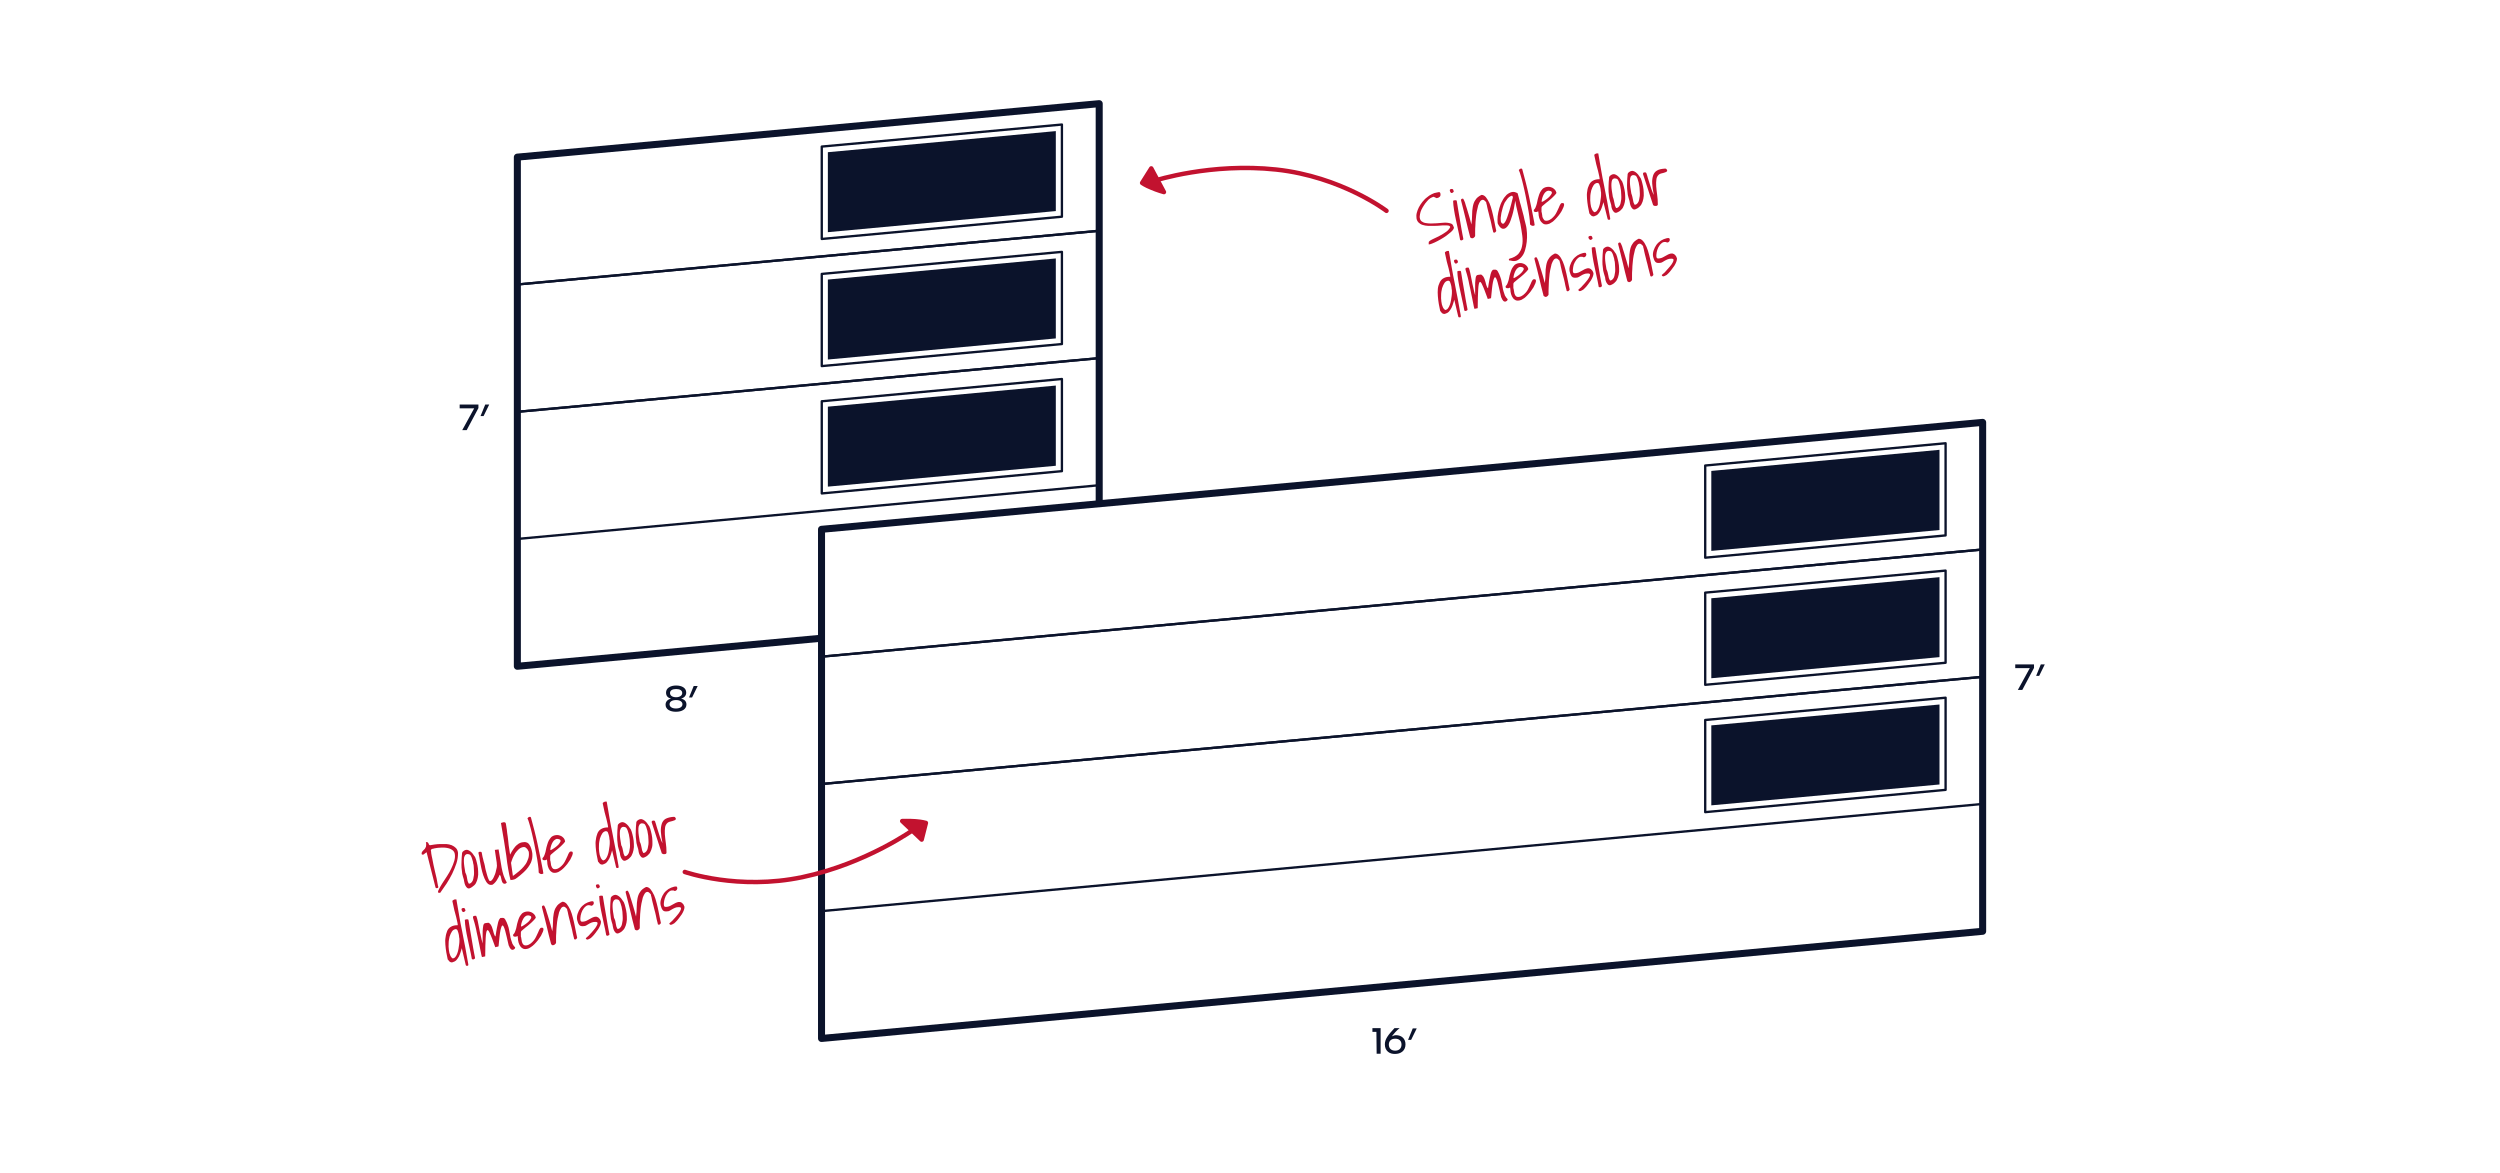 <?xml version="1.0" encoding="utf-8"?>
<!-- Generator: Adobe Illustrator 28.0.0, SVG Export Plug-In . SVG Version: 6.00 Build 0)  -->
<svg version="1.1" id="Layer_1" xmlns="http://www.w3.org/2000/svg" xmlns:xlink="http://www.w3.org/1999/xlink" x="0px" y="0px"
	 viewBox="0 0 1066 500" style="enable-background:new 0 0 1066 500;" xml:space="preserve">
<style type="text/css">
	.st0{fill:#FFFFFF;}
	.st1{fill:#FFFFFF;stroke:#0B132B;stroke-width:3;stroke-linejoin:round;stroke-miterlimit:10;}
	.st2{fill:none;stroke:#0B132B;stroke-linejoin:round;stroke-miterlimit:10;}
	.st3{fill:#0B132B;}
	.st4{fill:none;stroke:#C2122F;stroke-width:1.904;stroke-linecap:round;stroke-linejoin:round;}
	.st5{fill-rule:evenodd;clip-rule:evenodd;fill:#C2122F;}
	.st6{fill:#C2122F;}
</style>
<g id="Layer_2_00000147910403769248557170000008913559340712843180_">
	<rect class="st0" width="1066" height="500"/>
</g>
<g id="Layer_1_00000171001141499848795280000010479440029456828545_">
	<polygon class="st1" points="468.7,261.2 220.6,284.1 220.6,67 468.7,44.2 	"/>
	<polygon class="st1" points="845.4,397.1 350.3,442.8 350.3,225.7 845.4,180.1 	"/>
	<g>
		<line class="st2" x1="350.3" y1="334.3" x2="845.4" y2="288.6"/>
		<line class="st2" x1="845.4" y1="342.8" x2="350.3" y2="388.5"/>
		<polygon class="st2" points="829.6,336.8 727.1,346.3 727.1,307 829.6,297.5 		"/>
		<polygon class="st3" points="729.7,343.4 729.7,309.3 827,300.4 827,334.5 		"/>
	</g>
	<g>
		<line class="st2" x1="350.3" y1="280" x2="845.4" y2="234.3"/>
		<line class="st2" x1="845.4" y1="288.6" x2="350.3" y2="334.3"/>
		<polygon class="st2" points="829.6,282.6 727.1,292 727.1,252.7 829.6,243.3 		"/>
		<polygon class="st3" points="729.7,289.2 729.7,255.1 827,246.1 827,280.2 		"/>
	</g>
	<g>
		<line class="st2" x1="845.4" y1="234.3" x2="350.3" y2="280"/>
		<polygon class="st2" points="829.6,228.3 727.1,237.8 727.1,198.5 829.6,189 		"/>
		<polygon class="st3" points="729.7,234.9 729.7,200.8 827,191.8 827,226 		"/>
	</g>
	<g>
		<path class="st3" d="M586.9,440h-1.7v-1.6h3.5v10.9H587L586.9,440L586.9,440z"/>
		<path class="st3" d="M590.5,445.3c0-2.2,1.4-4,4.1-6.9h2.2c-1.3,1-2.5,2.4-3.3,3.5c0.6-0.3,1.2-0.5,1.8-0.5c2.1,0,4,1.3,4,3.9
			c0,2.9-2.2,4.1-4.4,4.1C592.6,449.5,590.5,448.2,590.5,445.3z M597.6,445.4c0-1.6-1-2.5-2.7-2.5s-2.7,1-2.7,2.5
			c0,1.6,1,2.6,2.7,2.6S597.6,447,597.6,445.4z"/>
		<path class="st3" d="M602.4,438.5h1.7l-2.4,4.9h-1.3L602.4,438.5z"/>
	</g>
	<g>
		<line class="st2" x1="220.6" y1="175.6" x2="468.7" y2="152.7"/>
		<line class="st2" x1="468.7" y1="206.9" x2="220.6" y2="229.8"/>
		<polygon class="st2" points="452.8,200.9 350.4,210.4 350.4,171.1 452.8,161.6 		"/>
		<polygon class="st3" points="353,207.5 353,173.4 450.2,164.4 450.2,198.6 		"/>
	</g>
	<g>
		<line class="st2" x1="220.6" y1="121.3" x2="468.7" y2="98.4"/>
		<line class="st2" x1="468.7" y1="152.7" x2="220.6" y2="175.6"/>
		<polygon class="st2" points="452.8,146.7 350.4,156.1 350.4,116.8 452.8,107.4 		"/>
		<polygon class="st3" points="353,153.3 353,119.2 450.2,110.2 450.2,144.3 		"/>
	</g>
	<g>
		<line class="st2" x1="468.7" y1="98.4" x2="220.6" y2="121.3"/>
		<polygon class="st2" points="452.8,92.4 350.4,101.9 350.4,62.5 452.8,53.1 		"/>
		<polygon class="st3" points="353,99 353,64.9 450.2,55.9 450.2,90 		"/>
	</g>
	<g>
		<path class="st3" d="M283.8,300.5c0-1.3,0.8-2.2,2.3-2.6c-1.4-0.4-2.1-1.2-2.1-2.6c0-1.9,1.9-3,4.3-3s4.3,1,4.3,3
			c0,1.3-0.8,2.2-2.2,2.6c1.5,0.3,2.3,1.2,2.3,2.5c0,2-1.9,3.1-4.5,3.1C285.8,303.5,283.8,302.5,283.8,300.5z M291,300.3
			c0-1.1-1.1-1.8-2.7-1.8c-1.7,0-2.8,0.7-2.8,1.8s1.1,1.8,2.7,1.8C289.9,302.1,291,301.4,291,300.3z M290.9,295.5
			c0-1.1-1-1.7-2.6-1.7s-2.6,0.6-2.6,1.7s1,1.8,2.6,1.8C289.8,297.3,290.9,296.6,290.9,295.5z"/>
		<path class="st3" d="M295.8,292.5h1.7l-2.4,4.9h-1.3L295.8,292.5z"/>
	</g>
	<g>
		<path class="st3" d="M202.2,174.1H196v-1.6h8v1.5l-5,9.4h-1.9L202.2,174.1z"/>
		<path class="st3" d="M206.9,172.5h1.7l-2.4,4.9h-1.3L206.9,172.5z"/>
	</g>
	<g>
		<path class="st3" d="M865.5,284.9h-6.2v-1.6h8v1.5l-5,9.4h-1.9L865.5,284.9z"/>
		<path class="st3" d="M870.2,283.3h1.7l-2.4,4.9h-1.3L870.2,283.3z"/>
	</g>
	<g>
		<path class="st4" d="M591.2,89.9c0,0-19.2-14.6-47-17.6S492.5,77,492.5,77"/>
		<path class="st5" d="M496.3,81.9c0,0-2.9-0.8-5.4-1.9c-2.5-1-3.9-2-3.9-2l3.9-6.2L496.3,81.9z"/>
		<path class="st4" d="M496.3,81.9c0,0-2.9-0.8-5.4-1.9c-2.5-1-3.9-2-3.9-2l3.9-6.2L496.3,81.9z"/>
		<path class="st6" d="M609.2,103.3c0-0.2,0.2-0.4,0.6-0.7c0.4-0.3,0.9-0.5,1.5-0.8s1.3-0.6,2.1-1c0.7-0.4,1.5-0.8,2.1-1.2
			c0.7-0.4,1.3-0.9,1.8-1.3c0.5-0.5,0.9-1,1.1-1.5c-0.1-0.3-0.3-0.5-0.7-0.6s-0.9-0.1-1.6-0.1c-0.6,0-1.4,0-2.2,0.1
			s-1.6,0.1-2.5,0.1s-1.7,0-2.5,0s-1.6-0.2-2.3-0.4c-0.7-0.2-1.3-0.6-1.7-1c-0.5-0.5-0.8-1.1-0.9-1.8c-0.1-0.7-0.1-1.5,0.1-2.3
			c0.2-0.8,0.5-1.6,0.9-2.4s0.9-1.5,1.5-2.3c0.6-0.7,1.2-1.4,1.9-1.9c0.7-0.6,1.4-1.1,2.1-1.4c0.7-0.4,1.4-0.6,2.1-0.7
			c0.2,0,0.4-0.1,0.5-0.1c0.2,0,0.4-0.1,0.5-0.1c0.2,0,0.3,0.1,0.4,0.2c0.1,0.1,0.2,0.3,0.2,0.5c0.1,0.6,0,1-0.3,1.3
			s-0.7,0.5-1.3,0.6l-1.3-0.6c-0.4,0.1-0.9,0.3-1.4,0.6c-0.5,0.3-1,0.8-1.4,1.3c-0.5,0.5-0.9,1.1-1.3,1.7c-0.4,0.6-0.8,1.3-1.1,1.9
			s-0.5,1.3-0.6,1.9s-0.2,1.2-0.1,1.6c0.1,0.7,0.4,1.2,0.8,1.5c0.4,0.3,1,0.6,1.7,0.7s1.4,0.2,2.2,0.2s1.7-0.1,2.5-0.1
			c0.8-0.1,1.7-0.1,2.5-0.2s1.6-0.1,2.2,0s1.2,0.2,1.6,0.4c0.4,0.2,0.7,0.6,0.8,1.1c0.3,0.3,0.3,0.6,0.1,1.1
			c-0.2,0.4-0.6,0.9-1.2,1.4c-0.6,0.5-1.2,1-2,1.6c-0.8,0.5-1.6,1.1-2.4,1.5c-0.8,0.5-1.7,0.9-2.5,1.3s-1.5,0.6-2.1,0.8
			c-0.2,0-0.3,0-0.5-0.1C609.3,103.8,609.2,103.6,609.2,103.3z"/>
		<path class="st6" d="M618.2,81.3c0-0.2,0-0.4,0.1-0.5s0.3-0.2,0.5-0.2c0.4-0.1,0.6,0,0.8,0.2c0.1,0.2,0.2,0.5,0.3,0.8
			c-0.1,0.2-0.2,0.4-0.4,0.5s-0.3,0.2-0.5,0.2s-0.4-0.1-0.5-0.3C618.4,81.9,618.3,81.6,618.2,81.3z M622.5,101.8
			c-0.2-1.2-0.5-2.6-0.8-3.9c-0.3-1.4-0.6-2.8-0.9-4.2c-0.3-1.4-0.6-2.8-0.8-4.2c-0.2-1.4-0.4-2.7-0.4-3.9c0,0,0.1-0.1,0.3-0.1
			c0.1,0,0.2-0.1,0.3-0.1c0.3,0,0.5,0,0.7,0c0.2,0.1,0.3,0.2,0.3,0.5c0.2,1.1,0.4,2.4,0.6,3.7c0.2,1.3,0.5,2.7,0.7,4.1
			s0.5,2.7,0.7,4.1c0.2,1.3,0.5,2.6,0.7,3.7c0.1,0.3,0.1,0.6-0.1,0.7c-0.1,0.1-0.3,0.2-0.5,0.3c-0.2,0-0.4,0-0.6-0.1
			C622.6,102.3,622.5,102.1,622.5,101.8z"/>
		<path class="st6" d="M626.9,101.2c-0.7-2.6-1.3-5.1-1.9-7.7c-0.6-2.6-1.3-5.2-2-8c-0.1-0.5,0.1-0.7,0.6-0.8h0.2
			c0.1,0,0.1,0.1,0.2,0.2c0.1,0.1,0.2,0.4,0.4,0.8s0.4,1,0.6,1.8c0.3,0.8,0.6,1.9,1,3.2c0.4,1.3,0.9,3,1.4,5c0.2-1.4,0.3-2.7,0.3-4
			s0.1-2.4,0.3-3.5s0.5-2.1,1.1-2.9c0.5-0.9,1.4-1.6,2.6-2.2c0.7,0,1.3,0.3,1.9,1c0.5,0.6,1,1.5,1.5,2.5c0.4,1,0.8,2.1,1.1,3.4
			c0.3,1.2,0.6,2.4,0.8,3.5s0.4,2.1,0.6,3c0.2,0.9,0.3,1.5,0.4,1.9c0,0.2-0.1,0.3-0.2,0.4c-0.1,0.1-0.2,0.2-0.3,0.3
			c-0.1,0.1-0.3,0.1-0.4,0.1c-0.1,0-0.3-0.1-0.4-0.2c0-0.2-0.1-0.6-0.3-1.3c-0.2-0.6-0.3-1.4-0.5-2.3s-0.4-1.8-0.7-2.8
			c-0.2-1-0.5-1.9-0.7-2.8s-0.4-1.6-0.5-2.3c-0.2-0.6-0.3-1.1-0.3-1.3c-0.5-0.6-1-1-1.4-1s-0.8,0.2-1.1,0.6s-0.6,1-0.9,1.8
			c-0.2,0.8-0.4,1.6-0.6,2.6c-0.2,1-0.3,1.9-0.4,3c-0.1,1-0.2,2-0.2,3c-0.1,1-0.1,1.8-0.1,2.6c0,0.8,0,1.4,0,1.8
			c0,0.1-0.1,0.3-0.3,0.5s-0.3,0.3-0.5,0.4s-0.4,0.1-0.6,0.1C627.2,101.5,627.1,101.4,626.9,101.2z"/>
		<path class="st6" d="M643.6,110.3c1.7-0.4,2.9-1.1,3.8-2c0.8-1,1.4-2.1,1.6-3.4c0.3-1.3,0.3-2.8,0.1-4.4s-0.5-3.3-0.8-5
			c-0.4-1.7-0.8-3.4-1.2-5.1s-0.8-3.3-1-4.8c-0.4,2.6-0.8,4.7-1.3,6.3c-0.5,1.6-0.9,2.9-1.4,3.7c-0.5,0.9-1,1.4-1.5,1.7
			c-0.5,0.3-0.9,0.3-1.4,0.2c-0.4-0.2-0.8-0.5-1.1-0.9s-0.6-0.9-0.8-1.4c-0.1-0.9-0.1-1.9,0-3s0.4-2.2,0.7-3.4
			c0.3-1.1,0.7-2.2,1.3-3.2c0.5-1,1.1-1.8,1.8-2.5c0.7-0.6,1.4-1,2.2-1.2s1.6,0,2.5,0.5c0,0,0.1,0.3,0.2,0.7
			c0.1,0.5,0.3,1.1,0.5,1.9s0.4,1.7,0.7,2.6c0.3,1,0.5,2,0.8,3s0.5,1.9,0.7,2.9c0.2,0.9,0.4,1.7,0.6,2.4c0.3,1.1,0.4,2.3,0.5,3.5
			c0.1,1.3,0,2.5-0.1,3.7s-0.4,2.4-0.7,3.5s-0.8,2.1-1.4,2.8c-0.6,0.8-1.3,1.3-2.1,1.7c-0.8,0.3-1.7,0.3-2.7,0c-0.1,0-0.1,0-0.3,0
			c-0.1,0-0.2,0-0.3-0.1s-0.1-0.1-0.1-0.2C643.3,110.7,643.4,110.5,643.6,110.3z M640,94.6c0.3,0.6,0.6,0.8,0.9,0.8
			c0.3,0,0.6-0.3,0.9-0.8c0.3-0.5,0.6-1.1,0.9-2c0.3-0.8,0.6-1.7,0.9-2.7c0.3-1,0.5-1.9,0.8-2.9c0.2-1,0.5-1.9,0.7-2.8
			c0-0.2-0.1-0.4-0.2-0.6c-0.1-0.2-0.3-0.2-0.7,0c-0.5,0.2-1,0.6-1.4,1.1s-0.8,1.1-1.2,1.7c-0.3,0.7-0.6,1.4-0.8,2.1
			c-0.2,0.8-0.4,1.5-0.6,2.3c-0.1,0.7-0.2,1.5-0.3,2.1C639.9,93.6,639.9,94.1,640,94.6z"/>
		<path class="st6" d="M652.4,95.6c0-0.9-0.1-2-0.3-3.4c-0.2-1.3-0.4-2.8-0.7-4.2c-0.3-1.5-0.6-3-0.9-4.6c-0.3-1.6-0.7-3.1-1-4.5
			s-0.7-2.7-1-3.8c-0.3-1.1-0.6-2-0.9-2.6c0.2-0.1,0.3-0.3,0.4-0.4c0.1-0.1,0.3-0.1,0.4-0.2c0.1,0,0.3,0,0.4,0
			c0.1,0,0.2,0.1,0.3,0.3c1,3.7,2,7.4,2.8,11.2c0.8,3.8,1.6,7.6,2.3,11.4c0,0.2,0.1,0.4,0.1,0.7c0.1,0.3,0.1,0.5,0.1,0.5
			c-0.2,0.2-0.5,0.3-0.7,0.3s-0.4,0-0.6-0.1c-0.2-0.1-0.3-0.2-0.5-0.3C652.5,95.8,652.4,95.7,652.4,95.6z"/>
		<path class="st6" d="M655.9,90.1c-0.1,0-0.2,0.1-0.4,0.2s-0.4,0.1-0.6,0.1c-0.2,0-0.4,0-0.6-0.1c-0.2-0.1-0.3-0.2-0.3-0.4
			c0-0.1,0-0.2,0-0.3c0-0.1,0.1-0.2,0.2-0.3c0.4-0.4,0.6-0.9,0.8-1.5s0.4-1.2,0.5-1.9c0.1-0.7,0.3-1.3,0.5-2s0.4-1.3,0.7-1.9
			s0.7-1,1.1-1.5c0.5-0.4,1.1-0.7,1.9-0.8c0.3-0.1,0.7,0,1.1,0c0.4,0.1,0.8,0.2,1.2,0.4c0.4,0.2,0.7,0.5,1,0.8s0.5,0.7,0.6,1.1
			c0.1,0.1,0.1,0.4-0.2,0.7c-0.2,0.3-0.6,0.7-1,1.1s-0.9,0.9-1.4,1.3c-0.5,0.5-1.1,0.9-1.6,1.3s-0.9,0.8-1.3,1.1
			c-0.4,0.3-0.6,0.5-0.7,0.7c-0.1,0.2-0.1,0.4-0.1,0.7c0,0.3,0,0.5,0,0.7s0,0.4,0,0.6s0,0.3,0.1,0.4c0.1,0.4,0.1,0.8,0.2,1.2
			c0,0.4,0.1,0.9,0.3,1.2s0.4,0.7,0.6,0.9c0.3,0.2,0.7,0.3,1.3,0.2c0.6-0.1,1.2-0.4,1.7-0.8s1-0.9,1.4-1.4s0.7-1.1,1-1.7
			s0.6-1.2,0.8-1.7s0.4-1,0.6-1.3c0.2-0.4,0.4-0.5,0.6-0.6c0.2,0,0.4,0,0.6,0c0.2,0,0.4,0.2,0.4,0.4c0.1,0.3,0,0.8-0.2,1.3
			s-0.5,1.1-0.8,1.7s-0.8,1.2-1.3,1.9c-0.5,0.6-1,1.2-1.5,1.7s-1,1-1.6,1.3c-0.5,0.4-1,0.6-1.5,0.7c-0.9,0.2-1.6,0.1-2.1-0.3
			s-0.9-0.8-1.2-1.4s-0.5-1.3-0.6-2C656.1,91.4,656,90.7,655.9,90.1z M659.8,81.4c-0.3,0.1-0.6,0.3-1,0.7c-0.3,0.4-0.6,0.8-0.8,1.3
			s-0.4,1-0.5,1.5s-0.2,0.9-0.1,1.2c0.3-0.1,0.7-0.2,1.2-0.6c0.5-0.3,1-0.7,1.5-1.1s0.9-0.9,1.2-1.3s0.5-0.8,0.4-1.1
			c0-0.2-0.1-0.3-0.3-0.4s-0.3-0.2-0.5-0.2s-0.4-0.1-0.6-0.1C660.1,81.3,659.9,81.4,659.8,81.4z"/>
		<path class="st6" d="M683.7,86.2c-0.1,0.5-0.3,1-0.5,1.7c-0.2,0.6-0.4,1.2-0.7,1.8c-0.3,0.6-0.7,1.1-1.1,1.6
			c-0.5,0.5-1,0.7-1.6,0.9c-0.3,0.1-0.5,0.1-0.7,0c-0.2,0-0.3-0.1-0.5-0.2c-0.1-0.1-0.3-0.3-0.4-0.4s-0.3-0.4-0.5-0.6
			c-0.2-0.9-0.4-1.9-0.6-3c-0.2-1.1-0.3-2.2-0.4-3.3c-0.1-1.1-0.1-2.2,0.1-3.2c0.1-1,0.4-1.9,0.8-2.7c0.4-0.8,0.9-1.4,1.7-1.8
			c0.7-0.4,1.6-0.6,2.8-0.6c0-0.5-0.2-1.3-0.4-2.2c-0.2-0.9-0.4-1.8-0.7-2.8s-0.5-1.9-0.7-2.9c-0.2-0.9-0.4-1.7-0.5-2.3
			c0-0.2,0-0.3,0.2-0.4s0.3-0.2,0.5-0.3c0.2-0.1,0.4-0.1,0.6-0.1c0.2,0,0.3,0,0.4,0c0.4,2.4,0.8,4.7,1.2,7s0.8,4.5,1.3,6.8
			c0.4,2.3,0.9,4.5,1.3,6.7c0.4,2.2,0.8,4.4,1.2,6.7c0,0.2,0.1,0.4,0.1,0.7c0,0.2-0.1,0.4-0.4,0.4c-0.1,0-0.2,0-0.4,0
			c-0.1,0-0.2-0.1-0.3-0.3L683.7,86.2z M681,78c-0.6,0.1-1.1,0.4-1.5,1s-0.7,1.3-1,2.2c-0.2,0.9-0.4,1.8-0.4,2.8c-0.1,1,0,2,0.1,2.9
			s0.3,1.7,0.6,2.3c0.3,0.7,0.7,1.1,1.1,1.3c0.4-0.1,0.8-0.3,1.1-0.7c0.3-0.4,0.6-0.9,0.8-1.5s0.4-1.2,0.5-1.9
			c0.1-0.7,0.2-1.3,0.3-2c0.1-0.6,0.1-1.2,0.1-1.7s0-0.9-0.1-1.1c0-0.2-0.1-0.5-0.1-0.9c-0.1-0.4-0.1-0.8-0.3-1.3
			c-0.1-0.4-0.3-0.8-0.4-1.1C681.5,78.1,681.3,78,681,78z"/>
		<path class="st6" d="M686.9,87c-0.3-0.9-0.5-1.7-0.7-2.5c-0.1-0.8-0.2-1.7-0.3-2.6c0-0.9-0.1-1.8,0-2.8c0-1,0.1-2,0.2-3.1
			c0-0.2,0-0.4,0.1-0.6s0.2-0.4,0.4-0.5c0.2-0.2,0.4-0.3,0.6-0.4c0.2-0.1,0.4-0.2,0.6-0.2c0.4-0.1,0.8,0,1.2,0.2s0.8,0.5,1.1,0.8
			s0.7,0.7,0.9,1.1c0.3,0.4,0.5,0.7,0.7,1c0.3,0.6,0.5,1.4,0.7,2.2c0.2,0.8,0.4,1.7,0.5,2.6s0.1,1.8,0.1,2.7
			c-0.1,0.9-0.2,1.7-0.5,2.5s-0.6,1.5-1.2,2c-0.5,0.6-1.2,1-2,1.3c-0.4,0.1-0.8,0-1.1-0.3s-0.5-0.6-0.7-1s-0.3-0.8-0.4-1.3
			C687.1,87.6,687,87.3,686.9,87z M688.4,86.6c0,0.2,0.1,0.4,0.1,0.5c0,0.2,0.1,0.3,0.1,0.5c0.1,0.2,0.1,0.3,0.2,0.5
			c0.1,0.2,0.2,0.4,0.3,0.6h0.2c0.5-0.1,0.8-0.3,1.1-0.7c0.3-0.4,0.5-0.8,0.6-1.3s0.2-1.1,0.3-1.7c0-0.6,0.1-1.2,0-1.9
			c0-0.6-0.1-1.2-0.1-1.7c-0.1-0.5-0.1-0.9-0.2-1.2l-0.1-0.6c0-0.2-0.1-0.5-0.2-0.8c-0.1-0.3-0.2-0.6-0.3-1
			c-0.1-0.3-0.2-0.6-0.4-0.9c-0.1-0.3-0.3-0.5-0.5-0.6s-0.4-0.2-0.7-0.2c-0.4-0.1-0.8,0-1.1,0.3c-0.3,0.2-0.4,0.6-0.5,1.1
			s-0.1,1.1-0.1,1.7c0,0.7,0.1,1.4,0.2,2.2c0.1,0.8,0.3,1.6,0.4,2.5C688.1,84.9,688.2,85.7,688.4,86.6z"/>
		<path class="st6" d="M694.8,85.6c-0.3-0.9-0.5-1.7-0.7-2.5c-0.1-0.8-0.2-1.7-0.3-2.6c0-0.9-0.1-1.8,0-2.8c0-1,0.1-2,0.2-3.1
			c0-0.2,0-0.4,0.1-0.6s0.2-0.4,0.4-0.5c0.2-0.2,0.4-0.3,0.6-0.4c0.2-0.1,0.4-0.2,0.6-0.2c0.4-0.1,0.8,0,1.2,0.2s0.8,0.5,1.1,0.8
			s0.7,0.7,0.9,1.1c0.3,0.4,0.5,0.7,0.7,1c0.3,0.6,0.5,1.4,0.7,2.2c0.2,0.8,0.4,1.7,0.5,2.6s0.1,1.8,0.1,2.7
			c-0.1,0.9-0.2,1.7-0.5,2.5s-0.6,1.5-1.2,2c-0.5,0.6-1.2,1-2,1.3c-0.4,0.1-0.8,0-1.1-0.3s-0.5-0.6-0.7-1s-0.3-0.8-0.4-1.3
			C694.9,86.2,694.9,85.9,694.8,85.6z M696.3,85.2c0,0.2,0.1,0.4,0.1,0.5c0,0.2,0.1,0.3,0.1,0.5c0.1,0.2,0.1,0.3,0.2,0.5
			c0.1,0.2,0.2,0.4,0.3,0.6h0.2c0.5-0.1,0.8-0.3,1.1-0.7c0.3-0.4,0.5-0.8,0.6-1.3s0.2-1.1,0.3-1.7c0-0.6,0.1-1.2,0-1.9
			c0-0.6-0.1-1.2-0.1-1.7c-0.1-0.5-0.1-0.9-0.2-1.2l-0.1-0.6c0-0.2-0.1-0.5-0.2-0.8c-0.1-0.3-0.2-0.6-0.3-1
			c-0.1-0.3-0.2-0.6-0.4-0.9c-0.1-0.3-0.3-0.5-0.5-0.6s-0.4-0.2-0.7-0.2c-0.4-0.1-0.8,0-1.1,0.3c-0.3,0.2-0.4,0.6-0.5,1.1
			s-0.1,1.1-0.1,1.7c0,0.7,0.1,1.4,0.2,2.2c0.1,0.8,0.3,1.6,0.4,2.5C696,83.5,696.1,84.3,696.3,85.2z"/>
		<path class="st6" d="M700.6,74.3v-0.2c0-0.2,0-0.3,0.1-0.4s0.3-0.2,0.5-0.2s0.3,0,0.4,0c0.1,0,0.3,0.1,0.4,0.3
			c0.1,0.3,0.2,0.7,0.4,1.2c0.1,0.5,0.3,1,0.5,1.7c0.2,0.6,0.4,1.2,0.6,1.9c0.2,0.7,0.4,1.3,0.6,1.9c0.2,0.6,0.4,1.1,0.6,1.6
			c0.2,0.5,0.4,0.8,0.5,1c-0.4-1.8-0.6-3.4-0.7-4.8c-0.1-1.4,0.1-2.5,0.4-3.5c0.3-0.9,0.9-1.7,1.7-2.1c0.8-0.5,1.9-0.7,3.2-0.8
			c0.6-0.1,0.9,0.2,1.1,0.8c0,0.2-0.1,0.4-0.4,0.6c-0.3,0.1-0.7,0.3-1.1,0.4c-0.4,0.1-0.8,0.2-1.2,0.3c-0.4,0.1-0.6,0.3-0.8,0.4
			c-0.6,0.5-1,1.2-1.1,2c-0.1,0.9-0.2,1.8-0.1,3c0.1,1.1,0.2,2.3,0.4,3.6c0.2,1.3,0.3,2.7,0.3,4.1c0,0.2,0,0.3-0.2,0.5
			c-0.1,0.1-0.3,0.2-0.5,0.2s-0.4,0-0.7,0c-0.2-0.1-0.4-0.2-0.6-0.3L700.6,74.3z"/>
		<path class="st6" d="M620.1,127.8c-0.1,0.5-0.3,1-0.5,1.7c-0.2,0.6-0.4,1.2-0.7,1.8s-0.7,1.1-1.1,1.6c-0.5,0.5-1,0.7-1.6,0.9
			c-0.3,0.1-0.5,0.1-0.7,0c-0.2,0-0.3-0.1-0.5-0.2s-0.3-0.3-0.4-0.4c-0.1-0.2-0.3-0.4-0.5-0.6c-0.2-0.9-0.4-1.9-0.6-3
			c-0.2-1.1-0.3-2.2-0.4-3.3c-0.1-1.1-0.1-2.2,0-3.2s0.4-1.9,0.8-2.7c0.4-0.8,0.9-1.4,1.7-1.8c0.7-0.4,1.6-0.6,2.8-0.6
			c0-0.5-0.2-1.3-0.4-2.2c-0.2-0.9-0.4-1.8-0.7-2.8s-0.5-1.9-0.7-2.9c-0.2-0.9-0.4-1.7-0.5-2.3c0-0.2,0-0.3,0.2-0.4
			c0.1-0.1,0.3-0.2,0.5-0.3c0.2-0.1,0.4-0.1,0.6-0.1c0.2,0,0.3,0,0.4,0c0.4,2.4,0.8,4.7,1.2,7s0.8,4.5,1.3,6.8
			c0.4,2.3,0.9,4.5,1.3,6.7c0.4,2.2,0.8,4.4,1.2,6.7c0,0.2,0.1,0.4,0.1,0.7c0,0.2-0.1,0.4-0.4,0.4c-0.1,0-0.2,0-0.4,0
			c-0.1,0-0.2-0.1-0.3-0.3L620.1,127.8z M617.4,119.7c-0.6,0.1-1.1,0.4-1.5,1s-0.7,1.3-1,2.2c-0.2,0.9-0.4,1.8-0.4,2.8
			c-0.1,1,0,2,0.1,2.9s0.3,1.7,0.6,2.3c0.3,0.7,0.7,1.1,1.1,1.3c0.4-0.1,0.8-0.3,1.1-0.7s0.6-0.9,0.8-1.5s0.4-1.2,0.5-1.9
			s0.2-1.3,0.3-2c0.1-0.6,0.1-1.2,0.1-1.7s0-0.9-0.1-1.1c0-0.2-0.1-0.5-0.1-0.9c-0.1-0.4-0.1-0.8-0.3-1.3c-0.1-0.4-0.3-0.8-0.4-1.1
			C617.9,119.8,617.6,119.6,617.4,119.7z"/>
		<path class="st6" d="M620,111.4c0-0.2,0-0.4,0.1-0.5s0.3-0.2,0.5-0.2c0.4-0.1,0.6,0,0.8,0.2c0.1,0.2,0.2,0.5,0.3,0.8
			c-0.1,0.2-0.2,0.4-0.4,0.5s-0.3,0.2-0.5,0.2s-0.4-0.1-0.5-0.3C620.2,112,620.1,111.7,620,111.4z M624.3,131.9
			c-0.2-1.2-0.5-2.6-0.8-3.9c-0.3-1.4-0.6-2.8-0.9-4.2c-0.3-1.4-0.6-2.8-0.8-4.2c-0.2-1.4-0.4-2.7-0.4-3.9c0,0,0.1-0.1,0.3-0.1
			c0.1,0,0.2-0.1,0.3-0.1c0.3,0,0.5,0,0.7,0c0.2,0.1,0.3,0.2,0.3,0.5c0.2,1.1,0.4,2.4,0.6,3.7c0.2,1.3,0.5,2.7,0.7,4.1
			s0.5,2.7,0.7,4.1c0.2,1.3,0.5,2.6,0.7,3.7c0.1,0.3,0.1,0.6-0.1,0.7c-0.1,0.1-0.3,0.2-0.5,0.3c-0.2,0-0.4,0-0.6-0.1
			C624.4,132.5,624.3,132.3,624.3,131.9z"/>
		<path class="st6" d="M628.7,131.7c-0.2-0.5-0.3-1.2-0.5-2.2c-0.2-0.9-0.4-1.9-0.6-3c-0.2-1.1-0.5-2.2-0.7-3.4
			c-0.3-1.2-0.5-2.3-0.7-3.3s-0.5-2-0.7-2.8s-0.5-1.5-0.6-2c-0.1-0.4,0-0.6,0.1-0.7c0.2-0.1,0.4-0.2,0.6-0.2c0,0,0.1,0,0.3,0
			c0.1,0,0.2,0,0.3,0c0.3,0.5,0.5,1.3,0.7,2.2c0.2,0.9,0.4,1.9,0.6,3c0.2,1.1,0.4,2.2,0.7,3.3c0.2,1.1,0.5,2.2,0.8,3.3
			c0-1.6,0-2.9,0-3.9s0-1.9,0.1-2.5s0.1-1.1,0.2-1.4c0.1-0.3,0.2-0.5,0.4-0.7c0.2-0.1,0.4-0.2,0.6-0.2c0.2,0,0.5-0.1,0.8-0.1
			c0.3-0.1,0.7,0,0.9,0.3c0.3,0.2,0.5,0.5,0.7,0.9s0.4,0.8,0.5,1.3c0.2,0.5,0.3,1,0.4,1.4c0.1,0.5,0.3,0.9,0.4,1.2
			c0.1,0.4,0.3,0.6,0.5,0.7c0.2-1.5,0.4-2.7,0.6-3.7c0.2-1,0.4-1.7,0.5-2.3c0.2-0.6,0.3-1,0.5-1.3s0.3-0.4,0.4-0.5
			c0.1-0.1,0.3-0.1,0.4-0.1c0.1,0,0.3,0,0.4,0c0.5-0.1,1,0.1,1.3,0.6c0.5,0.8,0.8,1.6,1.1,2.4s0.5,1.5,0.6,2.2s0.3,1.4,0.4,2.1
			c0.1,0.7,0.2,1.3,0.4,1.9s0.4,1.2,0.6,1.8c0.3,0.6,0.7,1.1,1.2,1.6c-0.1,0.3-0.2,0.6-0.4,0.7c-0.1,0.1-0.3,0.2-0.6,0.3
			c-0.2,0-0.4,0-0.6-0.1c-0.2-0.1-0.4-0.3-0.5-0.5c-0.2-0.2-0.3-0.4-0.4-0.7c-0.1-0.2-0.2-0.4-0.3-0.6c-0.6-2.7-1.1-4.8-1.5-6.3
			c-0.4-1.4-0.8-2.2-1.1-2.2s-0.6,0.7-0.9,2.1c-0.3,1.4-0.5,3.7-0.8,6.7c0,0.1-0.1,0.2-0.2,0.2c-0.1,0-0.2,0.1-0.4,0.1
			c-0.1,0-0.3,0-0.4,0.1c-0.1,0-0.2,0-0.4,0.1c-1-2.7-1.7-4.7-2.3-5.9c-0.5-1.2-0.9-1.6-1.2-1.3c-0.3,0.3-0.5,1.4-0.6,3.3
			c-0.1,1.8-0.2,4.4-0.2,7.8L628.7,131.7z"/>
		<path class="st6" d="M643.9,122.6c-0.1,0-0.2,0.1-0.4,0.2s-0.4,0.1-0.6,0.1c-0.2,0-0.4,0-0.6-0.1s-0.3-0.2-0.3-0.4
			c0-0.1,0-0.2,0-0.3c0-0.1,0.1-0.2,0.2-0.3c0.4-0.4,0.6-0.9,0.8-1.5s0.4-1.2,0.5-1.9c0.1-0.7,0.3-1.3,0.5-2s0.4-1.3,0.7-1.9
			s0.7-1,1.1-1.5c0.5-0.4,1.1-0.7,1.9-0.8c0.3-0.1,0.7,0,1.1,0c0.4,0.1,0.8,0.2,1.2,0.4c0.4,0.2,0.7,0.5,1,0.8s0.5,0.7,0.6,1.1
			c0.1,0.1,0.1,0.4-0.2,0.7c-0.2,0.3-0.6,0.7-1,1.1s-0.9,0.9-1.4,1.3c-0.5,0.5-1.1,0.9-1.6,1.3s-0.9,0.8-1.3,1.1
			c-0.4,0.3-0.6,0.5-0.7,0.7c-0.1,0.2-0.1,0.4-0.1,0.7c0,0.3,0,0.5,0,0.7s0,0.4,0,0.6s0,0.3,0.1,0.4c0.1,0.4,0.1,0.8,0.2,1.2
			c0.1,0.4,0.1,0.9,0.3,1.2c0.1,0.4,0.4,0.7,0.6,0.9c0.3,0.2,0.7,0.3,1.3,0.2c0.6-0.1,1.2-0.4,1.7-0.8s1-0.9,1.4-1.4s0.7-1.1,1-1.7
			s0.6-1.2,0.8-1.7s0.4-1,0.6-1.3c0.2-0.4,0.4-0.5,0.6-0.6c0.2,0,0.4,0,0.6,0c0.2,0,0.4,0.2,0.4,0.4c0.1,0.3,0,0.8-0.2,1.3
			s-0.5,1.1-0.8,1.7c-0.4,0.6-0.8,1.2-1.3,1.9c-0.5,0.6-1,1.2-1.5,1.7s-1,1-1.6,1.3c-0.5,0.4-1,0.6-1.5,0.7
			c-0.9,0.2-1.6,0.1-2.1-0.3c-0.5-0.3-0.9-0.8-1.2-1.4s-0.5-1.3-0.6-2C644.1,123.9,644,123.3,643.9,122.6z M647.8,113.9
			c-0.3,0.1-0.6,0.3-1,0.7c-0.3,0.4-0.6,0.8-0.8,1.3s-0.4,1-0.5,1.5s-0.2,0.9-0.1,1.2c0.3-0.1,0.7-0.2,1.2-0.6
			c0.5-0.3,1-0.7,1.5-1.1s0.9-0.9,1.2-1.3s0.5-0.8,0.4-1.1c0-0.2-0.1-0.3-0.3-0.4s-0.3-0.2-0.5-0.2s-0.4-0.1-0.6-0.1
			S648,113.9,647.8,113.9z"/>
		<path class="st6" d="M658.2,126.2c-0.7-2.6-1.3-5.1-1.9-7.7c-0.6-2.6-1.3-5.2-2-8c-0.1-0.5,0.1-0.7,0.6-0.8h0.2
			c0.1,0,0.1,0.1,0.2,0.2c0.1,0.1,0.2,0.4,0.4,0.8s0.4,1,0.6,1.8s0.6,1.9,1,3.2c0.4,1.3,0.9,3,1.4,5c0.2-1.4,0.3-2.7,0.3-4
			s0.1-2.4,0.3-3.5s0.5-2.1,1.1-2.9c0.5-0.9,1.4-1.6,2.6-2.2c0.7,0,1.3,0.3,1.9,1c0.6,0.6,1,1.5,1.5,2.5c0.4,1,0.8,2.1,1.1,3.4
			c0.3,1.2,0.6,2.4,0.8,3.5s0.4,2.1,0.6,3c0.2,0.9,0.3,1.5,0.4,1.9c0,0.2-0.1,0.3-0.2,0.4c-0.1,0.1-0.2,0.2-0.3,0.3
			c-0.1,0.1-0.3,0.1-0.4,0.1c-0.1,0-0.3-0.1-0.4-0.2c0-0.2-0.1-0.6-0.3-1.3c-0.2-0.6-0.3-1.4-0.5-2.3s-0.4-1.8-0.7-2.8
			s-0.5-1.9-0.7-2.8s-0.4-1.6-0.5-2.3c-0.2-0.6-0.3-1.1-0.3-1.3c-0.5-0.6-1-1-1.4-1s-0.8,0.2-1.1,0.6s-0.6,1-0.9,1.8
			c-0.2,0.8-0.4,1.6-0.6,2.6c-0.2,1-0.3,1.9-0.4,3c-0.1,1-0.2,2-0.2,3s-0.1,1.8-0.1,2.6c0,0.8,0,1.4,0,1.8c0,0.1-0.1,0.3-0.3,0.5
			s-0.3,0.3-0.5,0.4s-0.4,0.1-0.6,0.1C658.5,126.4,658.3,126.3,658.2,126.2z"/>
		<path class="st6" d="M673,123.5c0,0,0.2-0.1,0.6-0.5c0.4-0.3,0.8-0.7,1.3-1.3c0.5-0.5,1-1.1,1.5-1.7s0.9-1.1,1.2-1.7
			c0.3-0.5,0.4-0.9,0.4-1.2c0-0.3-0.3-0.5-0.9-0.5c-0.7,0-1.3,0.1-1.7,0.3c-0.5,0.2-0.9,0.4-1.2,0.6c-0.4,0.2-0.7,0.4-1,0.6
			s-0.7,0.3-1.1,0.3c-0.8,0.1-1.5,0-1.9-0.5s-0.7-1.2-0.9-2.1s-0.1-1.8,0.2-2.7c0.3-0.9,0.7-1.7,1.2-2.4c0.5-0.7,1.2-1.3,1.9-1.8
			c0.8-0.5,1.6-0.8,2.4-1c0.3-0.1,0.7-0.1,0.9-0.1c0.3,0,0.4,0.2,0.5,0.6c0,0.3,0,0.5-0.2,0.8s-0.4,0.4-0.7,0.5c0,0-0.1,0-0.2,0
			c-0.1,0-0.2,0-0.3-0.1c-0.1,0-0.2-0.1-0.3-0.1s-0.1,0-0.2,0c-0.6-0.1-1.2,0.1-1.7,0.6c-0.5,0.4-0.9,1-1.3,1.7s-0.6,1.4-0.7,2.1
			c-0.1,0.7-0.2,1.4-0.1,1.9c0,0.2,0.1,0.4,0.2,0.5c0.1,0.1,0.2,0.2,0.4,0.2s0.3,0,0.5,0s0.4-0.1,0.6-0.1c0.4-0.1,0.8-0.2,1.1-0.4
			c0.4-0.2,0.7-0.4,1.1-0.6c0.3-0.2,0.7-0.4,1.1-0.6c0.4-0.2,0.8-0.3,1.2-0.4c0.2,0,0.4,0,0.7,0c0.2,0.1,0.5,0.2,0.7,0.3
			c0.2,0.2,0.4,0.4,0.6,0.6c0.2,0.2,0.3,0.5,0.4,0.8c0.2,0.2,0.2,0.6,0.1,1.1c-0.1,0.5-0.3,1-0.6,1.6s-0.6,1.1-1.1,1.7
			c-0.4,0.6-0.9,1.2-1.3,1.7c-0.4,0.5-0.9,0.9-1.3,1.3c-0.5,0.3-0.9,0.5-1.2,0.6c-0.4,0.1-0.6,0-0.7-0.2
			C673.1,124,673,123.8,673,123.5z"/>
		<path class="st6" d="M677.3,101.3c0-0.2,0-0.4,0.2-0.5c0.1-0.1,0.3-0.2,0.5-0.2c0.4-0.1,0.6,0,0.8,0.2c0.1,0.2,0.2,0.5,0.3,0.8
			c-0.1,0.2-0.2,0.4-0.4,0.5s-0.3,0.2-0.5,0.2s-0.4-0.1-0.5-0.3C677.5,101.9,677.4,101.6,677.3,101.3z M681.6,121.8
			c-0.2-1.2-0.5-2.6-0.8-3.9c-0.3-1.4-0.6-2.8-0.9-4.2c-0.3-1.4-0.6-2.8-0.8-4.2c-0.2-1.4-0.4-2.7-0.4-3.9c0,0,0.1-0.1,0.3-0.1
			c0.1,0,0.2-0.1,0.3-0.1c0.3,0,0.5,0,0.7,0c0.2,0.1,0.3,0.2,0.3,0.5c0.2,1.1,0.4,2.4,0.6,3.7c0.2,1.3,0.5,2.7,0.7,4.1
			s0.5,2.7,0.7,4.1c0.2,1.3,0.5,2.6,0.7,3.7c0.1,0.3,0.1,0.6-0.1,0.7c-0.1,0.1-0.3,0.2-0.5,0.3c-0.2,0-0.4,0-0.6-0.1
			C681.7,122.4,681.6,122.2,681.6,121.8z"/>
		<path class="st6" d="M684.3,117.9c-0.3-0.9-0.5-1.7-0.7-2.5c-0.1-0.8-0.2-1.7-0.3-2.6c0-0.9-0.1-1.8,0-2.8c0-1,0.1-2,0.2-3.1
			c0-0.2,0-0.4,0.1-0.6s0.2-0.4,0.4-0.5c0.2-0.2,0.4-0.3,0.6-0.4c0.2-0.1,0.4-0.2,0.6-0.2c0.4-0.1,0.8,0,1.2,0.2s0.8,0.5,1.1,0.8
			s0.7,0.7,0.9,1.1c0.3,0.4,0.5,0.7,0.7,1c0.3,0.6,0.5,1.4,0.7,2.2c0.2,0.8,0.4,1.7,0.5,2.6s0.1,1.8,0.1,2.7
			c-0.1,0.9-0.2,1.7-0.5,2.5s-0.6,1.5-1.2,2c-0.5,0.6-1.2,1-2,1.3c-0.4,0.1-0.8,0-1.1-0.3s-0.5-0.6-0.7-1s-0.3-0.8-0.4-1.3
			C684.5,118.5,684.4,118.2,684.3,117.9z M685.8,117.5c0,0.2,0.1,0.4,0.1,0.5c0,0.2,0.1,0.3,0.1,0.5c0.1,0.2,0.1,0.3,0.2,0.5
			c0.1,0.2,0.2,0.4,0.3,0.6h0.2c0.5-0.1,0.8-0.3,1.1-0.7c0.3-0.4,0.5-0.8,0.6-1.3s0.2-1.1,0.3-1.7c0-0.6,0.1-1.2,0-1.9
			c0-0.6-0.1-1.2-0.1-1.7s-0.1-0.9-0.2-1.2l-0.1-0.6c0-0.2-0.1-0.5-0.2-0.8c-0.1-0.3-0.2-0.6-0.3-1c-0.1-0.3-0.2-0.6-0.4-0.9
			c-0.1-0.3-0.3-0.5-0.5-0.6s-0.4-0.2-0.7-0.2c-0.4-0.1-0.8,0-1.1,0.3c-0.3,0.2-0.4,0.6-0.6,1.1c-0.1,0.5-0.1,1.1-0.1,1.7
			c0,0.7,0.1,1.4,0.2,2.2c0.1,0.8,0.3,1.6,0.4,2.5C685.5,115.8,685.6,116.6,685.8,117.5z"/>
		<path class="st6" d="M693.9,119.9c-0.7-2.6-1.3-5.1-1.9-7.7c-0.6-2.6-1.3-5.2-2-8c-0.1-0.5,0.1-0.7,0.6-0.8h0.2
			c0.1,0,0.1,0.1,0.2,0.2c0.1,0.1,0.2,0.4,0.4,0.8s0.4,1,0.6,1.8c0.3,0.8,0.6,1.9,1,3.2c0.4,1.3,0.9,3,1.4,5c0.2-1.4,0.3-2.7,0.3-4
			s0.1-2.4,0.3-3.5s0.5-2.1,1.1-2.9c0.5-0.9,1.4-1.6,2.6-2.2c0.7,0,1.3,0.3,1.9,1c0.6,0.6,1,1.5,1.5,2.5c0.4,1,0.8,2.1,1.1,3.4
			c0.3,1.2,0.6,2.4,0.8,3.5s0.4,2.1,0.6,3c0.2,0.9,0.3,1.5,0.4,1.9c0,0.2-0.1,0.3-0.2,0.4c-0.1,0.1-0.2,0.2-0.3,0.3
			c-0.1,0.1-0.3,0.1-0.4,0.1c-0.1,0-0.3-0.1-0.4-0.2c0-0.2-0.1-0.6-0.3-1.3c-0.2-0.6-0.3-1.4-0.6-2.3c-0.2-0.9-0.4-1.8-0.7-2.8
			c-0.2-1-0.5-1.9-0.7-2.8s-0.4-1.6-0.5-2.3c-0.2-0.6-0.3-1.1-0.3-1.3c-0.5-0.6-1-1-1.4-1s-0.8,0.2-1.1,0.6s-0.6,1-0.9,1.8
			c-0.2,0.8-0.4,1.6-0.6,2.6c-0.2,1-0.3,1.9-0.4,3c-0.1,1-0.2,2-0.2,3c-0.1,1-0.1,1.8-0.1,2.6c0,0.8,0,1.4,0,1.8
			c0,0.1-0.1,0.3-0.3,0.5s-0.3,0.3-0.5,0.4s-0.4,0.1-0.6,0.1C694.1,120.1,694,120,693.9,119.9z"/>
		<path class="st6" d="M708.6,117.2c0,0,0.2-0.1,0.6-0.5c0.4-0.3,0.8-0.7,1.3-1.3s1-1.1,1.5-1.7s0.9-1.1,1.2-1.7
			c0.3-0.5,0.4-0.9,0.4-1.2c0-0.3-0.3-0.5-0.9-0.5c-0.7,0-1.3,0.1-1.7,0.3c-0.4,0.2-0.9,0.4-1.2,0.6c-0.4,0.2-0.7,0.4-1,0.6
			s-0.7,0.3-1.1,0.3c-0.8,0.1-1.5,0-1.9-0.5s-0.7-1.2-0.9-2.1s-0.1-1.8,0.2-2.7c0.3-0.9,0.7-1.7,1.2-2.4c0.5-0.7,1.2-1.3,1.9-1.8
			c0.8-0.5,1.6-0.8,2.4-1c0.3-0.1,0.7-0.1,0.9-0.1c0.3,0,0.4,0.2,0.5,0.6c0,0.3,0,0.5-0.2,0.8s-0.4,0.4-0.7,0.5c0,0-0.1,0-0.2,0
			c-0.1,0-0.2,0-0.3-0.1c-0.1,0-0.2-0.1-0.3-0.1s-0.1,0-0.2,0c-0.6-0.1-1.2,0.1-1.7,0.6c-0.5,0.4-0.9,1-1.3,1.7
			c-0.3,0.7-0.6,1.4-0.7,2.1c-0.1,0.7-0.2,1.4-0.1,1.9c0,0.2,0.1,0.4,0.2,0.5c0.1,0.1,0.2,0.2,0.4,0.2s0.3,0,0.5,0s0.4-0.1,0.6-0.1
			c0.4-0.1,0.8-0.2,1.1-0.4c0.4-0.2,0.7-0.4,1.1-0.6c0.3-0.2,0.7-0.4,1.1-0.6c0.4-0.2,0.8-0.3,1.2-0.4c0.2,0,0.4,0,0.7,0
			c0.2,0.1,0.5,0.2,0.7,0.3c0.2,0.2,0.4,0.4,0.6,0.6c0.2,0.2,0.3,0.5,0.4,0.8c0.2,0.2,0.2,0.6,0.1,1.1c-0.1,0.5-0.3,1-0.6,1.6
			s-0.6,1.1-1.1,1.7c-0.4,0.6-0.9,1.2-1.3,1.7c-0.4,0.5-0.9,0.9-1.3,1.3c-0.5,0.3-0.9,0.5-1.2,0.6c-0.4,0.1-0.6,0-0.7-0.2
			C708.7,117.8,708.6,117.5,708.6,117.2z"/>
	</g>
	<g>
		<g>
			<path class="st4" d="M292,371.8c0,0,22.8,8,50.2,2.2c27.4-5.8,47.7-20.5,47.7-20.5"/>
			<path class="st5" d="M384.7,350.1c0,0,3-0.1,5.7,0.1s4.4,0.7,4.4,0.7L393,358L384.7,350.1z"/>
			<path class="st4" d="M384.7,350.1c0,0,3-0.1,5.7,0.1s4.4,0.7,4.4,0.7L393,358L384.7,350.1z"/>
		</g>
		<path class="st6" d="M186.8,380.5c-0.1-0.4,0.1-0.9,0.5-1.6s0.8-1.5,1.4-2.4c0.6-0.9,1.2-1.9,1.9-2.9c0.7-1.1,1.3-2.1,1.8-3.2
			s1-2.2,1.3-3.3c0.3-1.1,0.4-2.1,0.2-3.1c-0.1-0.5-0.3-0.9-0.7-1.3c-0.4-0.3-0.8-0.6-1.3-0.8c-0.5-0.2-1-0.3-1.6-0.4
			s-1.2-0.1-1.8-0.1s-1.1,0.1-1.7,0.1c-0.5,0.1-1,0.1-1.3,0.2c-0.1,0-0.2,0-0.4,0.1c-0.2,0-0.3,0.1-0.5,0.1s-0.3,0.1-0.4,0.1
			c-0.1,0-0.2,0.1-0.2,0.1l-0.3,0.4c0,0,0,0.2,0.1,0.5c0,0.3,0.1,0.6,0.1,1c0.1,0.4,0.1,0.7,0.2,1.1l0.2,0.9
			c0.3,1.9,0.8,3.9,1.2,5.7c0.5,1.9,0.9,3.8,1.2,5.7c0,0.1,0,0.2,0.1,0.4c0,0.1,0.1,0.3,0.1,0.4s0,0.2-0.1,0.3
			c-0.1,0.1-0.2,0.2-0.4,0.2c-0.1,0-0.2,0-0.4,0c-0.1,0-0.2-0.1-0.3-0.3l-3.8-15c-0.1,0-0.1,0.1-0.3,0.2c-0.1,0.1-0.3,0.2-0.4,0.3
			c-0.1,0.1-0.3,0.2-0.4,0.3c-0.1,0.1-0.2,0.2-0.3,0.2h-0.1h-0.1c-0.1,0-0.2,0-0.3,0s-0.2-0.1-0.2-0.3c-0.1-0.3,0-0.5,0.1-0.7
			s0.2-0.4,0.4-0.6s0.4-0.4,0.6-0.6c0.2-0.2,0.4-0.4,0.5-0.7c0.2-0.3,0.3-0.6,0.3-1c0.1-0.4,0-0.9-0.1-1.4c0.4-0.1,0.6,0,0.8,0.1
			c0.1,0.1,0.2,0.3,0.3,0.4c0.1,0.2,0.1,0.4,0.2,0.5c0.1,0.2,0.2,0.3,0.5,0.3c0.5-0.1,1.2-0.2,1.9-0.3c0.8-0.1,1.6-0.2,2.4-0.2
			c0.9,0,1.7,0,2.6,0c0.9,0.1,1.6,0.2,2.3,0.5s1.3,0.7,1.8,1.2s0.8,1.2,0.9,2.1c0,1.5-0.2,3-0.7,4.5s-1.1,2.9-1.8,4.4
			c-0.7,1.4-1.5,2.8-2.4,4.2c-0.9,1.3-1.8,2.6-2.7,3.9c0,0,0,0-0.1,0h-0.1c-0.2,0-0.3,0-0.5-0.1
			C186.9,380.8,186.8,380.7,186.8,380.5z"/>
		<path class="st6" d="M197.8,375.1c-0.3-0.9-0.5-1.7-0.7-2.5c-0.1-0.8-0.2-1.7-0.3-2.6c0-0.9-0.1-1.8,0-2.8c0-1,0.1-2,0.2-3.1
			c0-0.2,0-0.4,0.1-0.6s0.2-0.4,0.4-0.5c0.2-0.2,0.4-0.3,0.6-0.4c0.2-0.1,0.4-0.2,0.6-0.2c0.4-0.1,0.8,0,1.2,0.2s0.8,0.5,1.1,0.8
			s0.7,0.7,0.9,1.1c0.3,0.4,0.5,0.7,0.7,1c0.3,0.6,0.5,1.4,0.7,2.2c0.2,0.8,0.4,1.7,0.5,2.6s0.1,1.8,0.1,2.7
			c-0.1,0.9-0.2,1.7-0.5,2.5s-0.6,1.5-1.2,2s-1.2,1-2,1.3c-0.4,0.1-0.8,0-1.1-0.3s-0.5-0.6-0.7-1s-0.3-0.8-0.4-1.3
			S197.8,375.4,197.8,375.1z M199.2,374.7c0,0.2,0.1,0.4,0.1,0.5c0,0.2,0.1,0.3,0.1,0.5c0.1,0.2,0.1,0.3,0.2,0.5
			c0.1,0.2,0.2,0.4,0.3,0.6h0.2c0.5-0.1,0.8-0.3,1.1-0.7c0.3-0.4,0.5-0.8,0.6-1.3s0.2-1.1,0.3-1.7c0-0.6,0.1-1.2,0-1.9
			c0-0.6-0.1-1.2-0.1-1.7s-0.1-0.9-0.2-1.2l-0.1-0.6c0-0.2-0.1-0.5-0.2-0.8c-0.1-0.3-0.2-0.6-0.3-1c-0.1-0.3-0.2-0.6-0.4-0.9
			c-0.1-0.3-0.3-0.5-0.5-0.6s-0.4-0.2-0.7-0.2c-0.4-0.1-0.8,0-1.1,0.3c-0.3,0.2-0.4,0.6-0.6,1.1c-0.1,0.5-0.1,1.1-0.1,1.7
			c0,0.7,0.1,1.4,0.2,2.2c0.1,0.8,0.3,1.6,0.4,2.5C198.9,373,199.1,373.8,199.2,374.7z"/>
		<path class="st6" d="M213,373c0,0.2-0.2,0.6-0.4,1s-0.5,0.9-0.8,1.4s-0.7,0.9-1.1,1.3c-0.4,0.4-0.7,0.6-1.1,0.6
			c-0.6,0.1-1.2-0.1-1.7-0.6s-0.9-1.2-1.3-2.1c-0.4-0.9-0.7-1.8-1-2.9s-0.5-2.2-0.7-3.2c-0.2-1.1-0.4-2-0.5-2.9
			c-0.2-0.9-0.3-1.5-0.4-1.9c0-0.2,0.1-0.3,0.2-0.4c0.1-0.1,0.3-0.1,0.4-0.1c0.2,0,0.3,0,0.4,0c0.1,0,0.3,0.1,0.4,0.3
			c0,0.2,0.1,0.6,0.2,1.1c0.1,0.5,0.2,1.1,0.4,1.7c0.1,0.6,0.3,1.3,0.5,1.9c0.2,0.7,0.3,1.3,0.4,1.9c0.1,0.6,0.3,1.2,0.4,1.6
			c0.1,0.5,0.2,0.8,0.3,1.1c0,0.1,0.1,0.3,0.2,0.7c0.1,0.3,0.2,0.6,0.3,0.9s0.3,0.6,0.4,0.9c0.2,0.3,0.3,0.4,0.5,0.4
			c0.3-0.1,0.6-0.2,0.8-0.5c0.3-0.3,0.5-0.7,0.7-1.1s0.4-0.9,0.6-1.4c0.2-0.5,0.3-1,0.4-1.5c0.1-0.5,0.2-0.9,0.3-1.2
			c0-0.4,0.1-0.6,0.1-0.8c0-0.3-0.1-0.8-0.1-1.4c-0.1-0.6-0.2-1.3-0.3-2s-0.2-1.4-0.3-2s-0.2-1.1-0.2-1.4l1.6-0.2
			c0.3,1.6,0.5,3,0.7,4.2c0.2,1.3,0.4,2.5,0.6,3.6c0.2,1.1,0.5,2.2,0.8,3.2s0.8,2,1.4,3.1c0,0.1-0.1,0.2-0.3,0.3
			c-0.2,0.1-0.3,0.2-0.3,0.2c-0.5,0.1-0.8,0-1.1-0.3c-0.2-0.3-0.4-0.6-0.5-1.1c-0.1-0.4-0.2-0.8-0.3-1.3
			C213.5,373.5,213.3,373.2,213,373z"/>
		<path class="st6" d="M217.7,375.4c-0.4-1.5-0.7-3.1-1-4.8c-0.3-1.7-0.6-3.6-0.8-5.6c-0.3-2-0.6-4.1-1-6.5
			c-0.4-2.3-0.8-4.9-1.3-7.6c0.2,0,0.4-0.1,0.7-0.2c0.2-0.1,0.4-0.1,0.6-0.1c0.2,0,0.3,0,0.5,0.1c0.1,0.1,0.2,0.2,0.3,0.5
			c0.1,0.7,0.2,1.5,0.4,2.5c0.1,0.9,0.2,2,0.4,3.1c0.1,1.1,0.3,2.3,0.4,3.6c0.2,1.3,0.4,2.6,0.6,4c0.5-1,1-1.8,1.5-2.5
			s0.9-1.2,1.4-1.6s0.9-0.7,1.4-0.9c0.5-0.2,1-0.3,1.5-0.3c0.6-0.1,1,0,1.5,0.2c0.4,0.2,0.8,0.6,1,1c0.3,0.4,0.5,0.9,0.7,1.5
			s0.3,1.1,0.4,1.6c0.1,0.4,0.1,0.8,0.1,1.2c0,0.4,0,0.9-0.1,1.5s-0.3,1.1-0.5,1.7c-0.3,0.6-0.7,1.3-1.2,2s-1.2,1.5-2.1,2.3
			c-0.9,0.8-1.9,1.7-3.2,2.6c-0.4,0.2-0.8,0.4-1.1,0.4c-0.3,0.1-0.5,0.1-0.7,0.1s-0.3,0-0.4,0C217.8,375.4,217.7,375.4,217.7,375.4z
			 M218.7,373.5c0.1-0.1,0.3-0.2,0.7-0.5s0.8-0.6,1.4-1.1c0.5-0.4,1.1-0.9,1.7-1.5c0.6-0.6,1.1-1.2,1.6-1.9c0.5-0.7,0.8-1.5,1.1-2.3
			s0.4-1.7,0.3-2.7c0-0.3-0.1-0.6-0.3-0.8c-0.1-0.3-0.3-0.6-0.5-0.8c-0.2-0.2-0.5-0.4-0.7-0.6c-0.3-0.1-0.6-0.2-0.9-0.1
			c-0.7,0.1-1.3,0.4-1.9,0.9c-0.6,0.5-1,1.1-1.5,1.7c-0.4,0.7-0.8,1.4-1.1,2.1s-0.5,1.4-0.7,2L218.7,373.5z"/>
		<path class="st6" d="M229.7,372c0-0.9-0.1-2-0.3-3.4c-0.2-1.3-0.4-2.8-0.7-4.2c-0.3-1.5-0.6-3-0.9-4.6c-0.3-1.6-0.7-3.1-1-4.5
			s-0.7-2.7-1-3.8c-0.3-1.1-0.6-2-0.9-2.6c0.2-0.1,0.3-0.3,0.4-0.4c0.1-0.1,0.3-0.1,0.4-0.2c0.1,0,0.3,0,0.4,0
			c0.1,0,0.2,0.1,0.3,0.3c1,3.7,2,7.4,2.8,11.2c0.8,3.8,1.6,7.6,2.3,11.4c0,0.2,0.1,0.4,0.1,0.7c0.1,0.3,0.1,0.5,0.1,0.5
			c-0.2,0.2-0.5,0.3-0.7,0.3s-0.4,0-0.6-0.1c-0.2-0.1-0.3-0.2-0.5-0.3C229.8,372.2,229.7,372.1,229.7,372z"/>
		<path class="st6" d="M233.2,366.5c-0.1,0-0.2,0.1-0.4,0.2s-0.4,0.1-0.6,0.1c-0.2,0-0.4,0-0.6-0.1c-0.2-0.1-0.3-0.2-0.3-0.4
			c0-0.1,0-0.2,0-0.3c0-0.1,0.1-0.2,0.2-0.3c0.4-0.4,0.6-0.9,0.8-1.5s0.4-1.2,0.5-1.9c0.1-0.7,0.3-1.3,0.5-2s0.4-1.3,0.7-1.9
			s0.7-1,1.1-1.5c0.5-0.4,1.1-0.7,1.9-0.8c0.3-0.1,0.7,0,1.1,0c0.4,0.1,0.8,0.2,1.2,0.4c0.4,0.2,0.7,0.5,1,0.8s0.5,0.7,0.6,1.2
			c0.1,0.1,0.1,0.4-0.2,0.7c-0.2,0.3-0.6,0.7-1,1.1s-0.9,0.9-1.4,1.3c-0.5,0.5-1.1,0.9-1.6,1.3s-0.9,0.8-1.3,1.1
			c-0.4,0.3-0.6,0.5-0.7,0.7c-0.1,0.2-0.1,0.4-0.1,0.7c0,0.3,0,0.5,0,0.7s0,0.4,0,0.6s0,0.3,0.1,0.4c0.1,0.4,0.1,0.8,0.2,1.2
			c0,0.4,0.1,0.9,0.3,1.2c0.1,0.4,0.4,0.7,0.6,0.9c0.3,0.2,0.7,0.3,1.3,0.2c0.6-0.1,1.2-0.4,1.7-0.8s1-0.9,1.4-1.4s0.7-1.1,1-1.7
			s0.6-1.2,0.8-1.7s0.4-1,0.6-1.3c0.2-0.4,0.4-0.5,0.6-0.6c0.2,0,0.4,0,0.6,0c0.2,0,0.4,0.2,0.4,0.4c0.1,0.3,0,0.8-0.2,1.3
			s-0.5,1.1-0.8,1.7c-0.4,0.6-0.8,1.2-1.3,1.9c-0.5,0.6-1,1.2-1.5,1.7s-1.1,1-1.6,1.3c-0.5,0.4-1,0.6-1.5,0.7
			c-0.9,0.2-1.6,0.1-2.1-0.3c-0.5-0.3-0.9-0.8-1.2-1.4s-0.5-1.3-0.6-2C233.4,367.8,233.3,367.1,233.2,366.5z M237.1,357.8
			c-0.3,0.1-0.6,0.3-1,0.7c-0.3,0.4-0.6,0.8-0.8,1.3s-0.4,1-0.5,1.5s-0.2,0.9-0.1,1.2c0.3-0.1,0.7-0.2,1.2-0.6
			c0.5-0.3,1-0.7,1.5-1.1s0.9-0.8,1.2-1.3c0.3-0.4,0.5-0.8,0.4-1.1c0-0.2-0.1-0.3-0.3-0.4s-0.3-0.2-0.5-0.2s-0.4-0.1-0.6-0.1
			C237.4,357.7,237.2,357.7,237.1,357.8z"/>
		<path class="st6" d="M261,362.6c-0.1,0.5-0.3,1-0.5,1.7c-0.2,0.6-0.4,1.2-0.7,1.8c-0.3,0.6-0.7,1.1-1.1,1.6
			c-0.5,0.5-1,0.7-1.6,0.9c-0.3,0.1-0.5,0.1-0.7,0c-0.2,0-0.3-0.1-0.5-0.2c-0.1-0.1-0.3-0.3-0.4-0.4c-0.1-0.2-0.3-0.4-0.5-0.6
			c-0.2-0.9-0.4-1.9-0.6-3c-0.2-1.1-0.3-2.2-0.4-3.3c-0.1-1.1-0.1-2.2,0.1-3.2c0.1-1,0.4-1.9,0.7-2.7c0.4-0.8,0.9-1.4,1.7-1.8
			c0.7-0.4,1.6-0.6,2.8-0.6c0-0.5-0.2-1.3-0.4-2.2c-0.2-0.9-0.4-1.8-0.7-2.8c-0.3-1-0.5-1.9-0.7-2.9c-0.2-0.9-0.4-1.7-0.5-2.3
			c0-0.2,0-0.3,0.2-0.4c0.1-0.1,0.3-0.2,0.5-0.3c0.2-0.1,0.4-0.1,0.6-0.1s0.3,0,0.4,0c0.4,2.4,0.8,4.7,1.2,7
			c0.4,2.3,0.8,4.5,1.3,6.8c0.4,2.3,0.9,4.5,1.3,6.7s0.8,4.4,1.2,6.7c0,0.2,0.1,0.4,0.1,0.7c0,0.2-0.1,0.4-0.4,0.4
			c-0.1,0-0.2,0-0.4,0c-0.1,0-0.2-0.1-0.3-0.3L261,362.6z M258.3,354.4c-0.6,0.1-1.1,0.4-1.5,1s-0.7,1.3-1,2.2
			c-0.2,0.9-0.4,1.8-0.4,2.8c-0.1,1,0,2,0.1,2.9s0.3,1.7,0.6,2.3c0.3,0.7,0.7,1.1,1.1,1.3c0.4-0.1,0.8-0.3,1.1-0.7
			c0.3-0.4,0.6-0.9,0.8-1.5c0.2-0.6,0.4-1.2,0.5-1.9c0.1-0.7,0.2-1.3,0.3-2c0.1-0.6,0.1-1.2,0.1-1.7s0-0.9-0.1-1.1
			c0-0.2-0.1-0.5-0.1-0.9c-0.1-0.4-0.1-0.8-0.3-1.3c-0.1-0.4-0.3-0.8-0.4-1.1C258.8,354.5,258.6,354.4,258.3,354.4z"/>
		<path class="st6" d="M264.2,363.3c-0.3-0.9-0.5-1.7-0.7-2.5c-0.1-0.8-0.2-1.7-0.3-2.6c0-0.9-0.1-1.8,0-2.8c0-1,0.1-2,0.2-3.1
			c0-0.2,0-0.4,0.1-0.6s0.2-0.4,0.4-0.5c0.2-0.2,0.4-0.3,0.6-0.4s0.4-0.2,0.6-0.2c0.4-0.1,0.8,0,1.2,0.2c0.4,0.2,0.8,0.5,1.1,0.8
			c0.3,0.3,0.7,0.7,0.9,1.1c0.3,0.4,0.5,0.7,0.7,1c0.3,0.6,0.5,1.4,0.7,2.2c0.2,0.8,0.4,1.7,0.5,2.6s0.1,1.8,0.1,2.7
			c-0.1,0.9-0.2,1.7-0.5,2.5s-0.6,1.5-1.2,2c-0.5,0.6-1.2,1-2,1.3c-0.4,0.1-0.8,0-1.1-0.3c-0.3-0.3-0.5-0.6-0.7-1s-0.3-0.8-0.4-1.3
			C264.4,364,264.3,363.6,264.2,363.3z M265.7,363c0,0.2,0.1,0.4,0.1,0.5c0,0.2,0.1,0.3,0.1,0.5c0.1,0.2,0.1,0.3,0.2,0.5
			s0.2,0.4,0.3,0.6h0.2c0.5-0.1,0.8-0.3,1.1-0.7c0.3-0.4,0.5-0.8,0.6-1.3s0.2-1.1,0.3-1.7c0-0.6,0.1-1.2,0-1.8
			c0-0.6-0.1-1.2-0.1-1.7c-0.1-0.5-0.1-0.9-0.2-1.2l-0.1-0.6c0-0.2-0.1-0.5-0.2-0.8s-0.2-0.6-0.3-1c-0.1-0.3-0.2-0.6-0.4-0.9
			c-0.1-0.3-0.3-0.5-0.5-0.6s-0.4-0.2-0.7-0.2c-0.4-0.1-0.8,0-1.1,0.3c-0.3,0.2-0.4,0.6-0.6,1.1c-0.1,0.5-0.1,1.1-0.1,1.7
			c0,0.7,0.1,1.4,0.2,2.2c0.1,0.8,0.3,1.6,0.4,2.5C265.4,361.2,265.5,362.1,265.7,363z"/>
		<path class="st6" d="M272.1,362c-0.3-0.9-0.5-1.7-0.7-2.5c-0.1-0.8-0.2-1.7-0.3-2.6c0-0.9-0.1-1.8,0-2.8c0-1,0.1-2,0.2-3.1
			c0-0.2,0-0.4,0.1-0.6s0.2-0.4,0.4-0.5c0.2-0.2,0.4-0.3,0.6-0.4s0.4-0.2,0.6-0.2c0.4-0.1,0.8,0,1.2,0.2c0.4,0.2,0.8,0.5,1.1,0.8
			c0.3,0.3,0.7,0.7,0.9,1.1c0.3,0.4,0.5,0.7,0.7,1c0.3,0.6,0.5,1.4,0.7,2.2c0.2,0.8,0.4,1.7,0.5,2.6s0.1,1.8,0.1,2.7
			s-0.2,1.7-0.5,2.5s-0.6,1.5-1.2,2c-0.5,0.6-1.2,1-2,1.3c-0.4,0.1-0.8,0-1.1-0.3c-0.3-0.3-0.5-0.6-0.7-1s-0.3-0.8-0.4-1.3
			S272.2,362.2,272.1,362z M273.6,361.6c0,0.2,0.1,0.4,0.1,0.5c0,0.2,0.1,0.3,0.1,0.5c0.1,0.2,0.1,0.3,0.2,0.5s0.2,0.4,0.3,0.6h0.2
			c0.5-0.1,0.8-0.3,1.1-0.7c0.3-0.4,0.5-0.8,0.6-1.3s0.2-1.1,0.3-1.7c0-0.6,0.1-1.2,0-1.9c0-0.6-0.1-1.2-0.1-1.7
			c-0.1-0.5-0.1-0.9-0.2-1.2l-0.1-0.6c0-0.2-0.1-0.5-0.2-0.8s-0.2-0.6-0.3-1c-0.1-0.3-0.2-0.6-0.4-0.9c-0.1-0.3-0.3-0.5-0.5-0.6
			s-0.4-0.2-0.7-0.2c-0.4-0.1-0.8,0-1.1,0.3c-0.3,0.2-0.4,0.6-0.6,1.1c-0.1,0.5-0.1,1.1-0.1,1.7c0,0.7,0.1,1.4,0.2,2.2
			c0.1,0.8,0.3,1.6,0.4,2.5C273.3,359.8,273.4,360.7,273.6,361.6z"/>
		<path class="st6" d="M277.9,350.7v-0.2c0-0.2,0-0.3,0.1-0.4s0.3-0.2,0.5-0.2s0.3,0,0.4,0s0.3,0.1,0.4,0.3c0.1,0.3,0.2,0.7,0.4,1.2
			c0.1,0.5,0.3,1,0.5,1.7c0.2,0.6,0.4,1.2,0.6,1.9c0.2,0.7,0.4,1.3,0.6,1.9s0.4,1.1,0.6,1.6s0.4,0.8,0.5,1c-0.4-1.8-0.6-3.4-0.7-4.8
			s0.1-2.5,0.4-3.5c0.3-0.9,0.9-1.7,1.7-2.1s1.9-0.7,3.2-0.8c0.6-0.1,0.9,0.2,1.1,0.8c0,0.3-0.1,0.4-0.4,0.6
			c-0.3,0.1-0.7,0.3-1.1,0.4s-0.8,0.2-1.2,0.3c-0.4,0.1-0.6,0.3-0.8,0.4c-0.6,0.5-1,1.2-1.1,2c-0.1,0.9-0.2,1.8-0.1,3
			c0.1,1.1,0.2,2.3,0.4,3.6c0.2,1.3,0.3,2.7,0.3,4.1c0,0.2,0,0.3-0.2,0.5c-0.1,0.1-0.3,0.2-0.5,0.2s-0.4,0-0.7,0
			c-0.2-0.1-0.4-0.2-0.6-0.3L277.9,350.7z"/>
		<path class="st6" d="M196.9,404.3c-0.1,0.5-0.3,1-0.5,1.7c-0.2,0.6-0.4,1.2-0.7,1.8c-0.3,0.6-0.7,1.1-1.1,1.6
			c-0.5,0.5-1,0.7-1.6,0.9c-0.3,0.1-0.5,0.1-0.7,0c-0.2,0-0.3-0.1-0.5-0.2c-0.1-0.1-0.3-0.3-0.4-0.4c-0.1-0.2-0.3-0.4-0.5-0.6
			c-0.2-0.9-0.4-1.9-0.6-3c-0.2-1.1-0.3-2.2-0.4-3.3c-0.1-1.1-0.1-2.2,0.1-3.2c0.1-1,0.4-1.9,0.7-2.7c0.4-0.8,0.9-1.4,1.7-1.8
			c0.7-0.4,1.6-0.6,2.8-0.6c0-0.5-0.2-1.3-0.4-2.2c-0.2-0.9-0.4-1.8-0.7-2.8s-0.5-1.9-0.7-2.9c-0.2-0.9-0.4-1.7-0.5-2.3
			c0-0.2,0-0.3,0.2-0.4c0.1-0.1,0.3-0.2,0.5-0.3c0.2-0.1,0.4-0.1,0.6-0.1c0.2,0,0.3,0,0.4,0c0.4,2.4,0.8,4.7,1.2,7s0.8,4.5,1.3,6.8
			c0.4,2.3,0.9,4.5,1.3,6.7c0.4,2.2,0.8,4.4,1.2,6.7c0,0.2,0.1,0.4,0.1,0.7c0,0.2-0.1,0.4-0.4,0.4c-0.1,0-0.2,0-0.4,0
			c-0.1,0-0.2-0.1-0.3-0.3L196.9,404.3z M194.2,396.2c-0.6,0.1-1.1,0.4-1.5,1s-0.7,1.3-1,2.2c-0.2,0.9-0.4,1.8-0.4,2.8
			c-0.1,1,0,2,0.1,2.9s0.3,1.7,0.6,2.3c0.3,0.7,0.7,1.1,1.1,1.3c0.4-0.1,0.8-0.3,1.1-0.7c0.3-0.4,0.6-0.9,0.8-1.5s0.4-1.2,0.5-1.9
			c0.1-0.7,0.2-1.3,0.3-2c0.1-0.6,0.1-1.2,0.1-1.7s0-0.9-0.1-1.1c0-0.2-0.1-0.5-0.1-0.9c-0.1-0.4-0.1-0.8-0.3-1.3
			c-0.1-0.4-0.3-0.8-0.4-1.1C194.7,396.2,194.4,396.1,194.2,396.2z"/>
		<path class="st6" d="M196.8,387.9c0-0.2,0-0.4,0.1-0.5s0.3-0.2,0.5-0.2c0.4-0.1,0.6,0,0.8,0.2c0.1,0.2,0.2,0.5,0.3,0.8
			c-0.1,0.2-0.2,0.4-0.4,0.5s-0.3,0.2-0.5,0.2s-0.4-0.1-0.5-0.3C197,388.5,196.9,388.2,196.8,387.9z M201.1,408.4
			c-0.2-1.2-0.5-2.6-0.8-3.9c-0.3-1.4-0.6-2.8-0.9-4.2c-0.3-1.4-0.6-2.8-0.8-4.2c-0.2-1.4-0.4-2.7-0.4-3.9c0,0,0.1-0.1,0.3-0.1
			s0.2-0.1,0.3-0.1c0.3,0,0.5,0,0.7,0c0.2,0.1,0.3,0.2,0.3,0.5c0.2,1.1,0.4,2.4,0.6,3.7c0.2,1.3,0.5,2.7,0.7,4.1s0.5,2.7,0.7,4.1
			c0.2,1.3,0.5,2.6,0.7,3.7c0.1,0.3,0.1,0.6-0.1,0.7c-0.1,0.1-0.3,0.2-0.5,0.3c-0.2,0-0.4,0-0.6-0.1
			C201.2,408.9,201.1,408.7,201.1,408.4z"/>
		<path class="st6" d="M205.5,408.1c-0.2-0.5-0.3-1.3-0.5-2.2c-0.2-0.9-0.4-1.9-0.6-3c-0.2-1.1-0.5-2.2-0.7-3.4
			c-0.3-1.2-0.5-2.3-0.7-3.3s-0.5-2-0.7-2.8s-0.5-1.5-0.6-2c-0.1-0.4,0-0.6,0.1-0.7c0.2-0.1,0.4-0.2,0.6-0.2c0,0,0.1,0,0.3,0
			c0.1,0,0.2,0,0.3,0c0.3,0.5,0.5,1.3,0.7,2.2c0.2,0.9,0.4,1.9,0.6,3c0.2,1.1,0.4,2.2,0.7,3.3c0.2,1.1,0.5,2.2,0.8,3.3
			c0-1.6,0-2.9,0-3.9s0-1.9,0.1-2.5s0.1-1.1,0.2-1.4c0.1-0.3,0.2-0.5,0.4-0.7c0.2-0.1,0.4-0.2,0.6-0.2c0.2,0,0.5-0.1,0.8-0.1
			c0.3-0.1,0.7,0,0.9,0.3c0.3,0.2,0.5,0.5,0.7,0.9s0.4,0.8,0.5,1.3c0.2,0.5,0.3,1,0.4,1.4c0.1,0.5,0.3,0.9,0.4,1.2
			c0.1,0.4,0.3,0.6,0.5,0.7c0.2-1.5,0.4-2.7,0.6-3.7c0.2-1,0.4-1.7,0.5-2.3c0.2-0.6,0.3-1,0.5-1.3s0.3-0.4,0.4-0.5
			c0.1-0.1,0.3-0.1,0.4-0.1c0.1,0,0.3,0,0.4,0c0.5-0.1,1,0.1,1.3,0.6c0.5,0.8,0.8,1.6,1.1,2.4s0.5,1.5,0.6,2.2s0.3,1.4,0.4,2.1
			c0.1,0.7,0.2,1.3,0.4,1.9s0.4,1.2,0.6,1.8c0.3,0.6,0.7,1.1,1.2,1.6c-0.1,0.3-0.2,0.6-0.4,0.7c-0.1,0.1-0.3,0.2-0.6,0.3
			c-0.2,0-0.4,0-0.6-0.1c-0.2-0.1-0.4-0.3-0.5-0.5c-0.2-0.2-0.3-0.4-0.4-0.7c-0.1-0.2-0.2-0.4-0.3-0.6c-0.6-2.7-1.1-4.8-1.5-6.3
			c-0.4-1.4-0.8-2.2-1.1-2.2s-0.6,0.7-0.9,2.1c-0.3,1.4-0.5,3.7-0.8,6.7c0,0.1-0.1,0.2-0.2,0.2c-0.1,0-0.2,0.1-0.4,0.1
			c-0.1,0-0.3,0-0.4,0.1c-0.1,0-0.2,0-0.4,0.1c-1-2.7-1.7-4.7-2.3-5.9c-0.5-1.2-0.9-1.6-1.2-1.3c-0.3,0.3-0.5,1.4-0.6,3.3
			c-0.1,1.8-0.2,4.4-0.2,7.8L205.5,408.1z"/>
		<path class="st6" d="M220.7,399.1c-0.1,0-0.2,0.1-0.4,0.2s-0.4,0.1-0.6,0.1c-0.2,0-0.4,0-0.6-0.1c-0.2-0.1-0.3-0.2-0.3-0.4
			c0-0.1,0-0.2,0-0.3c0-0.1,0.1-0.2,0.2-0.3c0.4-0.4,0.6-0.9,0.8-1.5s0.4-1.2,0.5-1.9c0.1-0.7,0.3-1.3,0.5-2s0.4-1.3,0.7-1.9
			s0.7-1,1.1-1.5c0.5-0.4,1.1-0.7,1.9-0.8c0.3-0.1,0.7,0,1.1,0c0.4,0.1,0.8,0.2,1.2,0.4c0.4,0.2,0.7,0.5,1,0.8s0.5,0.7,0.6,1.1
			c0.1,0.1,0.1,0.4-0.2,0.7c-0.2,0.3-0.6,0.7-1,1.1s-0.9,0.9-1.4,1.3c-0.5,0.5-1.1,0.9-1.6,1.3s-0.9,0.8-1.3,1.1
			c-0.4,0.3-0.6,0.5-0.7,0.7c-0.1,0.2-0.1,0.4-0.1,0.7c0,0.3,0,0.5,0,0.7s0,0.4,0,0.6s0,0.3,0.1,0.4c0.1,0.4,0.1,0.8,0.2,1.2
			s0.1,0.9,0.3,1.2c0.1,0.4,0.4,0.7,0.6,0.9c0.3,0.2,0.7,0.3,1.3,0.2c0.6-0.1,1.2-0.4,1.7-0.8s1-0.9,1.4-1.4s0.7-1.1,1-1.7
			s0.6-1.2,0.8-1.7s0.4-1,0.6-1.3c0.2-0.4,0.4-0.5,0.6-0.6c0.2,0,0.4,0,0.6,0c0.2,0,0.4,0.2,0.4,0.4c0.1,0.3,0,0.8-0.2,1.3
			s-0.5,1.1-0.8,1.7c-0.4,0.6-0.8,1.2-1.3,1.9c-0.5,0.6-1,1.2-1.5,1.7s-1.1,1-1.6,1.3c-0.5,0.4-1,0.6-1.5,0.7
			c-0.9,0.2-1.6,0.1-2.1-0.3c-0.5-0.3-0.9-0.8-1.2-1.4s-0.5-1.3-0.6-2C220.9,400.4,220.8,399.7,220.7,399.1z M224.6,390.4
			c-0.3,0.1-0.6,0.3-1,0.7c-0.3,0.4-0.6,0.8-0.8,1.3s-0.4,1-0.5,1.5s-0.2,0.9-0.1,1.2c0.3-0.1,0.7-0.2,1.2-0.6
			c0.5-0.3,1-0.7,1.5-1.1s0.9-0.8,1.2-1.3c0.3-0.4,0.5-0.8,0.4-1.1c0-0.2-0.1-0.3-0.3-0.4s-0.3-0.2-0.5-0.2s-0.4-0.1-0.6-0.1
			C225,390.4,224.8,390.4,224.6,390.4z"/>
		<path class="st6" d="M235,402.6c-0.7-2.6-1.3-5.1-1.9-7.7c-0.6-2.6-1.3-5.2-2-8c-0.1-0.5,0.1-0.7,0.6-0.8h0.2
			c0.1,0,0.1,0.1,0.2,0.2c0.1,0.1,0.2,0.4,0.4,0.8s0.4,1,0.6,1.8c0.3,0.8,0.6,1.9,1,3.2s0.9,3,1.4,5c0.2-1.4,0.3-2.7,0.3-4
			s0.1-2.4,0.3-3.5s0.5-2.1,1.1-2.9c0.5-0.9,1.4-1.6,2.6-2.2c0.7,0,1.3,0.3,1.9,1c0.5,0.6,1,1.5,1.5,2.5c0.4,1,0.8,2.1,1.1,3.4
			c0.3,1.2,0.6,2.4,0.8,3.5s0.4,2.1,0.6,3c0.2,0.9,0.3,1.5,0.4,1.9c0,0.2-0.1,0.3-0.2,0.4c-0.1,0.1-0.2,0.2-0.3,0.3
			c-0.1,0.1-0.3,0.1-0.4,0.1c-0.1,0-0.3-0.1-0.4-0.2c0-0.2-0.1-0.6-0.3-1.3c-0.2-0.6-0.3-1.4-0.5-2.3s-0.4-1.8-0.7-2.8
			c-0.2-1-0.5-1.9-0.7-2.8s-0.4-1.6-0.5-2.3c-0.2-0.6-0.3-1.1-0.3-1.3c-0.5-0.6-1-1-1.4-1s-0.8,0.2-1.1,0.6s-0.6,1-0.9,1.8
			c-0.2,0.8-0.4,1.6-0.6,2.6c-0.2,1-0.3,1.9-0.4,3c-0.1,1-0.2,2-0.2,3c-0.1,1-0.1,1.8-0.1,2.6c0,0.8,0,1.4,0,1.8
			c0,0.1-0.1,0.3-0.3,0.5s-0.3,0.3-0.5,0.4s-0.4,0.1-0.6,0.2C235.3,402.9,235.2,402.8,235,402.6z"/>
		<path class="st6" d="M249.8,400c0,0,0.2-0.1,0.6-0.5c0.4-0.3,0.8-0.7,1.3-1.3c0.5-0.5,1-1.1,1.5-1.7s0.9-1.1,1.2-1.7
			c0.3-0.5,0.4-0.9,0.4-1.2c0-0.3-0.3-0.5-0.9-0.5c-0.7,0-1.3,0.1-1.7,0.3c-0.5,0.2-0.9,0.4-1.2,0.6c-0.4,0.2-0.7,0.4-1,0.6
			s-0.7,0.3-1.1,0.3c-0.8,0.1-1.5,0-1.9-0.5s-0.7-1.2-0.9-2.1s-0.1-1.8,0.2-2.7c0.3-0.9,0.7-1.7,1.2-2.4c0.5-0.7,1.2-1.3,1.9-1.8
			c0.8-0.5,1.6-0.8,2.4-1c0.3-0.1,0.6-0.1,0.9-0.1c0.3,0,0.4,0.2,0.5,0.6c0,0.3,0,0.5-0.2,0.8s-0.4,0.4-0.7,0.5c0,0-0.1,0-0.2,0
			c-0.1,0-0.2,0-0.3-0.1c-0.1,0-0.2-0.1-0.3-0.1s-0.1,0-0.2,0c-0.6-0.1-1.2,0.1-1.7,0.6c-0.5,0.4-0.9,1-1.3,1.7
			c-0.3,0.7-0.6,1.4-0.7,2.1c-0.1,0.7-0.2,1.4-0.1,1.9c0,0.2,0.1,0.4,0.2,0.5c0.1,0.1,0.2,0.2,0.4,0.2s0.3,0,0.5,0s0.4-0.1,0.6-0.1
			c0.4-0.1,0.8-0.2,1.1-0.4c0.4-0.2,0.7-0.4,1.1-0.6c0.3-0.2,0.7-0.4,1.1-0.6c0.4-0.2,0.8-0.3,1.2-0.4c0.2,0,0.4,0,0.7,0
			c0.2,0.1,0.5,0.2,0.7,0.3c0.2,0.2,0.4,0.4,0.6,0.6c0.2,0.2,0.3,0.5,0.4,0.8c0.2,0.2,0.2,0.6,0.1,1.1s-0.3,1-0.6,1.6
			s-0.6,1.1-1.1,1.7c-0.4,0.6-0.9,1.2-1.3,1.7c-0.4,0.5-0.9,0.9-1.3,1.3c-0.5,0.3-0.9,0.5-1.2,0.6c-0.4,0.1-0.6,0-0.7-0.2
			C249.9,400.5,249.8,400.3,249.8,400z"/>
		<path class="st6" d="M254.1,377.8c0-0.2,0-0.4,0.1-0.5s0.3-0.2,0.5-0.2c0.4-0.1,0.6,0,0.8,0.2c0.1,0.2,0.2,0.5,0.3,0.8
			c-0.1,0.2-0.2,0.4-0.4,0.5s-0.3,0.2-0.5,0.2s-0.4-0.1-0.5-0.3C254.3,378.4,254.2,378.1,254.1,377.8z M258.4,398.3
			c-0.2-1.2-0.5-2.6-0.8-3.9c-0.3-1.4-0.6-2.8-0.9-4.2c-0.3-1.4-0.6-2.8-0.8-4.2c-0.2-1.4-0.4-2.7-0.4-3.9c0,0,0.1-0.1,0.3-0.1
			c0.1,0,0.2-0.1,0.3-0.1c0.3,0,0.5,0,0.7,0c0.2,0.1,0.3,0.2,0.3,0.5c0.2,1.1,0.4,2.4,0.6,3.7c0.2,1.3,0.5,2.7,0.7,4.1
			s0.5,2.7,0.7,4.1c0.2,1.3,0.5,2.6,0.7,3.7c0.1,0.3,0.1,0.6-0.1,0.7c-0.1,0.1-0.3,0.2-0.5,0.3c-0.2,0-0.4,0-0.6-0.1
			C258.5,398.8,258.4,398.6,258.4,398.3z"/>
		<path class="st6" d="M261.2,394.3c-0.3-0.9-0.5-1.7-0.7-2.5c-0.1-0.8-0.2-1.7-0.3-2.6c0-0.9-0.1-1.8,0-2.8c0-1,0.1-2,0.2-3.1
			c0-0.2,0-0.4,0.1-0.6s0.2-0.4,0.4-0.5c0.2-0.2,0.4-0.3,0.6-0.4s0.4-0.2,0.6-0.2c0.4-0.1,0.8,0,1.2,0.2s0.8,0.5,1.1,0.8
			c0.3,0.3,0.7,0.7,0.9,1.1c0.3,0.4,0.5,0.7,0.7,1c0.3,0.6,0.5,1.4,0.7,2.2c0.2,0.8,0.4,1.7,0.5,2.6s0.1,1.8,0.1,2.7
			c-0.1,0.9-0.2,1.7-0.5,2.5s-0.6,1.5-1.2,2c-0.5,0.6-1.2,1-2,1.3c-0.4,0.1-0.8,0-1.1-0.3c-0.3-0.3-0.5-0.6-0.7-1s-0.3-0.8-0.4-1.3
			C261.3,395,261.2,394.6,261.2,394.3z M262.6,394c0,0.2,0.1,0.4,0.1,0.5c0,0.2,0.1,0.3,0.1,0.5c0.1,0.2,0.1,0.3,0.2,0.5
			s0.2,0.4,0.3,0.6h0.2c0.5-0.1,0.8-0.3,1.1-0.7c0.3-0.4,0.5-0.8,0.6-1.3s0.2-1.1,0.3-1.7c0-0.6,0.1-1.2,0-1.9
			c0-0.6-0.1-1.2-0.1-1.7c-0.1-0.5-0.1-0.9-0.2-1.2l-0.1-0.6c0-0.2-0.1-0.5-0.2-0.8s-0.2-0.6-0.3-1c-0.1-0.3-0.2-0.6-0.4-0.9
			c-0.1-0.3-0.3-0.5-0.5-0.6s-0.4-0.2-0.7-0.2c-0.4-0.1-0.8,0-1.1,0.3c-0.3,0.2-0.4,0.6-0.6,1.1c-0.1,0.5-0.1,1.1-0.1,1.7
			c0,0.7,0.1,1.4,0.2,2.2c0.1,0.8,0.3,1.6,0.4,2.5C262.3,392.2,262.5,393.1,262.6,394z"/>
		<path class="st6" d="M270.7,396.3c-0.7-2.6-1.3-5.1-1.9-7.7s-1.3-5.2-2-8c-0.1-0.5,0.1-0.7,0.6-0.8h0.2c0.1,0,0.1,0.1,0.2,0.2
			s0.2,0.4,0.4,0.8c0.2,0.4,0.4,1,0.6,1.8c0.3,0.8,0.6,1.9,1,3.2c0.4,1.3,0.9,3,1.4,5c0.2-1.4,0.3-2.7,0.3-4s0.1-2.4,0.3-3.5
			c0.2-1.1,0.5-2.1,1.1-2.9c0.5-0.9,1.4-1.6,2.6-2.2c0.7,0,1.3,0.3,1.9,1c0.5,0.6,1,1.5,1.5,2.5c0.4,1,0.8,2.1,1.1,3.4
			c0.3,1.2,0.6,2.4,0.8,3.5c0.2,1.1,0.4,2.1,0.6,3s0.3,1.5,0.4,1.9c0,0.2-0.1,0.3-0.2,0.4s-0.2,0.2-0.3,0.3
			c-0.1,0.1-0.3,0.1-0.4,0.1s-0.3-0.1-0.4-0.2c0-0.2-0.1-0.6-0.3-1.3c-0.2-0.6-0.3-1.4-0.5-2.3s-0.4-1.8-0.7-2.8
			c-0.2-1-0.5-1.9-0.7-2.8s-0.4-1.6-0.5-2.3c-0.2-0.6-0.3-1.1-0.3-1.3c-0.5-0.6-1-1-1.4-1s-0.8,0.2-1.1,0.6c-0.3,0.4-0.6,1-0.9,1.8
			c-0.2,0.8-0.4,1.6-0.6,2.6s-0.3,1.9-0.4,3c-0.1,1-0.2,2-0.2,3c-0.1,0.9-0.1,1.8-0.1,2.6c0,0.8,0,1.4,0,1.8c0,0.1-0.1,0.3-0.3,0.5
			c-0.2,0.2-0.3,0.3-0.5,0.4s-0.4,0.1-0.6,0.1C271,396.6,270.8,396.5,270.7,396.3z"/>
		<path class="st6" d="M285.4,393.7c0,0,0.2-0.1,0.6-0.5c0.4-0.3,0.8-0.7,1.3-1.3c0.5-0.5,1-1.1,1.5-1.7s0.9-1.1,1.2-1.7
			c0.3-0.5,0.4-0.9,0.4-1.2c0-0.3-0.3-0.5-0.9-0.5c-0.7,0-1.3,0.1-1.7,0.3c-0.4,0.2-0.9,0.4-1.2,0.6c-0.4,0.2-0.7,0.4-1,0.6
			s-0.7,0.3-1.1,0.3c-0.8,0.1-1.5,0-1.9-0.5s-0.7-1.2-0.9-2.1c-0.2-0.9-0.1-1.8,0.2-2.7c0.3-0.9,0.7-1.7,1.2-2.4
			c0.5-0.7,1.2-1.3,1.9-1.8c0.8-0.5,1.6-0.8,2.4-1c0.3-0.1,0.6-0.1,0.9-0.1s0.4,0.2,0.5,0.6c0,0.3,0,0.5-0.2,0.8s-0.4,0.4-0.7,0.5
			c0,0-0.1,0-0.2,0s-0.2,0-0.3-0.1s-0.2-0.1-0.3-0.1c-0.1,0-0.1,0-0.2,0c-0.6-0.1-1.2,0.1-1.7,0.6c-0.5,0.4-0.9,1-1.3,1.7
			c-0.3,0.7-0.6,1.4-0.7,2.1s-0.2,1.4-0.1,1.9c0,0.2,0.1,0.4,0.2,0.5s0.2,0.2,0.4,0.2c0.2,0,0.3,0,0.5,0s0.4-0.1,0.6-0.1
			c0.4-0.1,0.8-0.2,1.1-0.4c0.4-0.2,0.7-0.4,1.1-0.6c0.3-0.2,0.7-0.4,1.1-0.6s0.8-0.3,1.2-0.4c0.2,0,0.4,0,0.7,0
			c0.2,0.1,0.5,0.2,0.7,0.3c0.2,0.2,0.4,0.4,0.6,0.6s0.3,0.5,0.4,0.8c0.2,0.2,0.2,0.6,0.1,1.1s-0.3,1-0.6,1.6
			c-0.3,0.6-0.6,1.1-1.1,1.7c-0.4,0.6-0.9,1.2-1.3,1.7s-0.9,0.9-1.3,1.3c-0.5,0.3-0.9,0.5-1.2,0.6c-0.4,0.1-0.6,0-0.7-0.2
			C285.5,394.2,285.4,394,285.4,393.7z"/>
	</g>
</g>
</svg>
